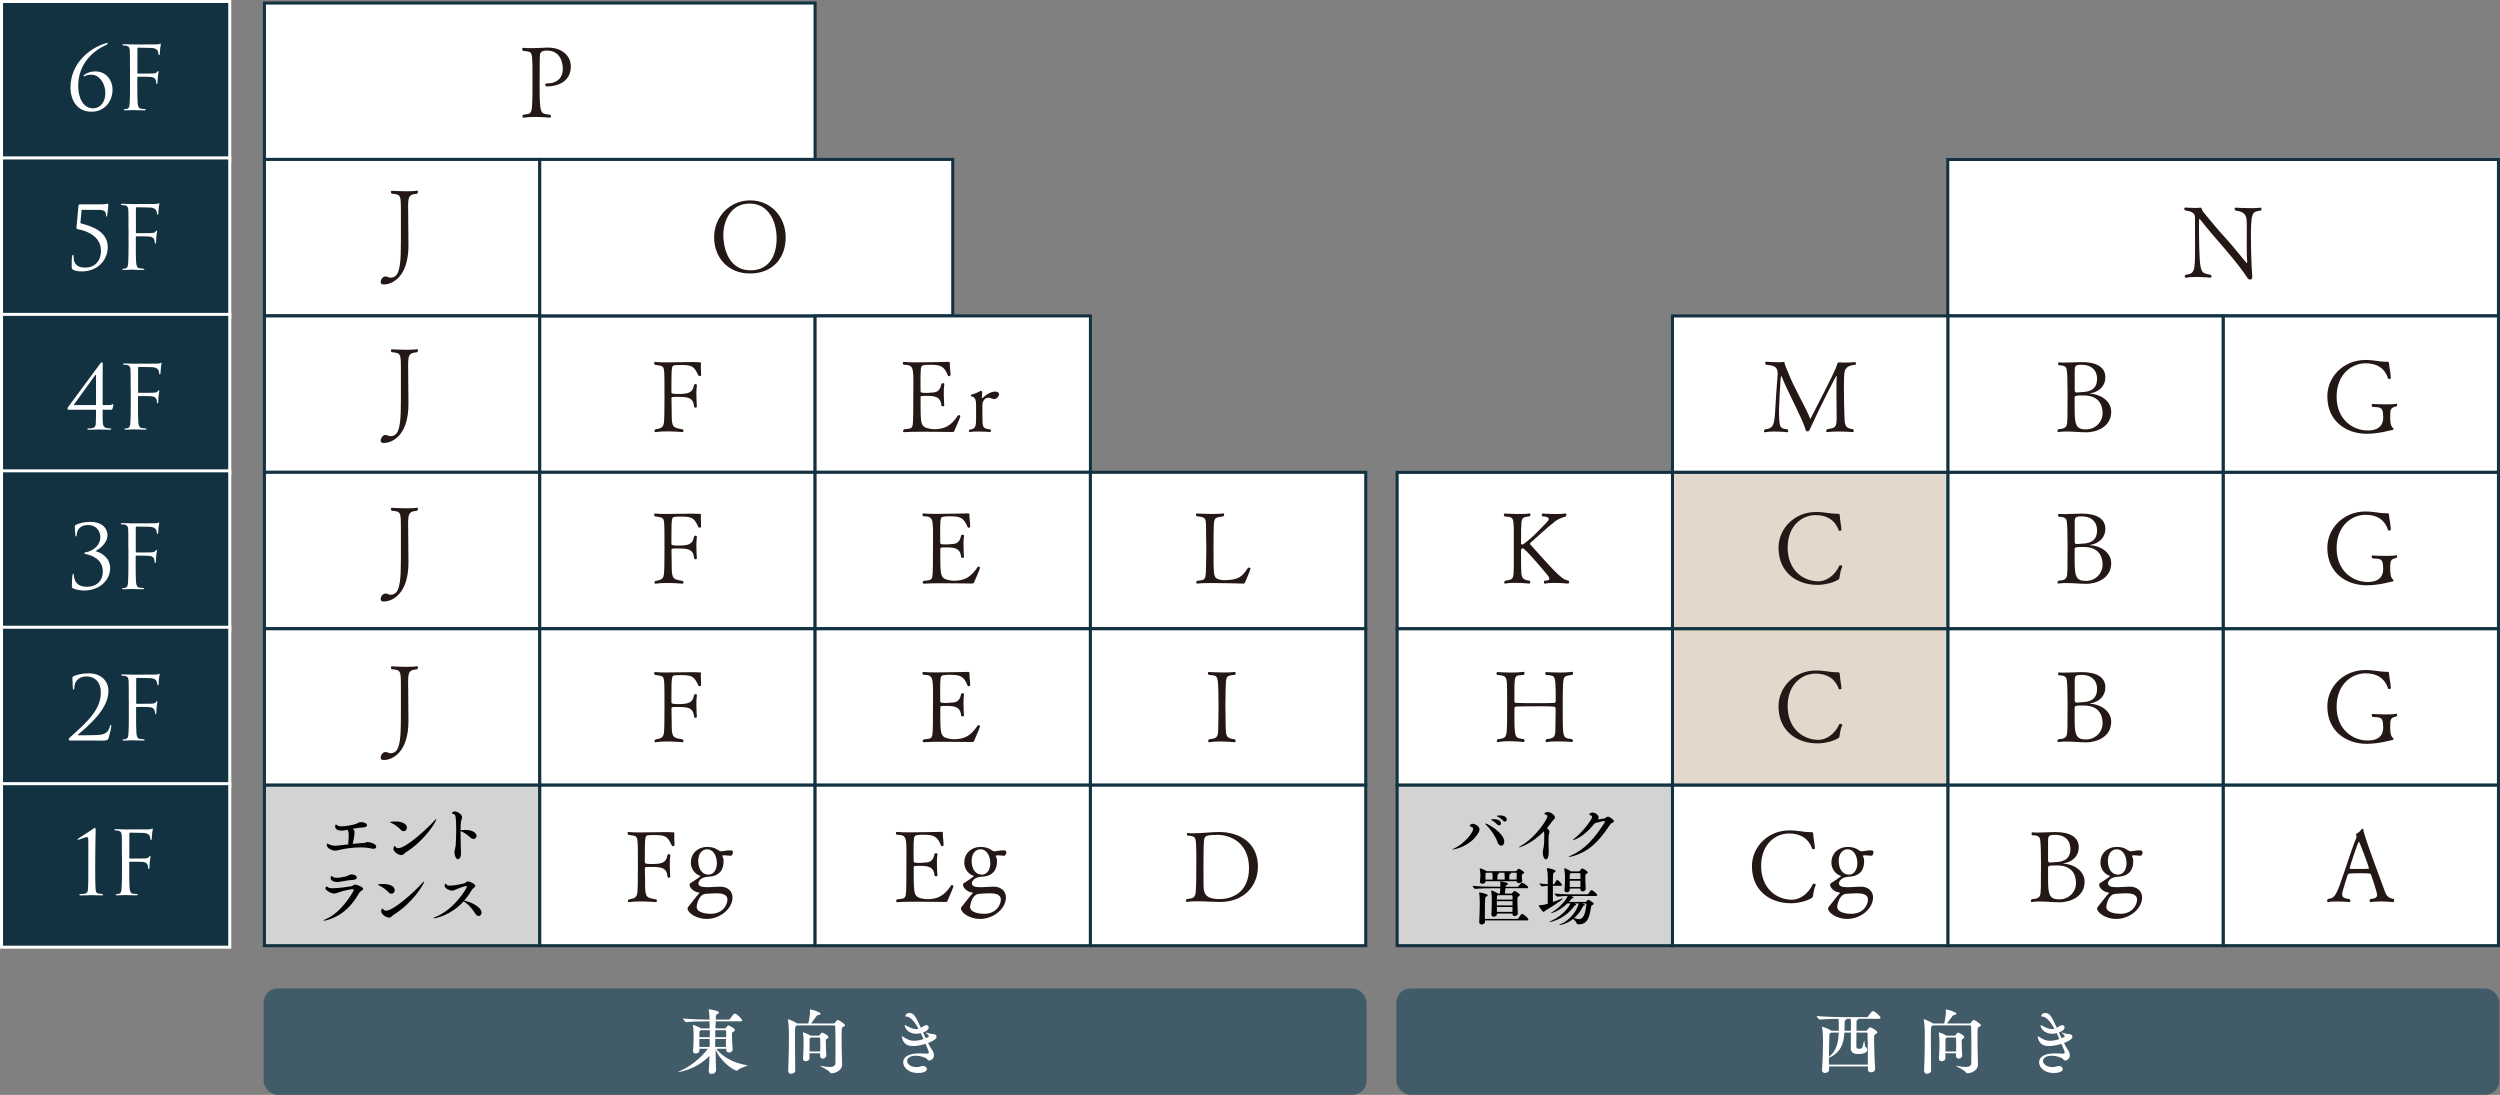 <?xml version="1.0" encoding="UTF-8"?>
<svg id="Layer_2" data-name="Layer 2" xmlns="http://www.w3.org/2000/svg" viewBox="0 0 353.58 154.85">
  <rect x="0" y="0" width="353.58" height="154.85" fill="#808080" stroke="none"/>
  <defs>
    <style>
      .cls-1 {
        fill: #123242;
      }

      .cls-2, .cls-3 {
        fill: #fff;
      }

      .cls-3, .cls-4, .cls-5 {
        stroke: #123242;
        stroke-miterlimit: 10;
        stroke-width: .43px;
      }

      .cls-6 {
        fill: #231815;
      }

      .cls-4 {
        fill: #d3d3d3;
      }

      .cls-5 {
        fill: #e3d8cc;
      }

      .cls-7 {
        fill: #415b68;
      }
    </style>
  </defs>
  <g id="_画像" data-name="画像">
    <g>
      <rect class="cls-7" x="37.28" y="139.8" width="156" height="15.04" rx="2" ry="2"/>
      <g>
        <path class="cls-2" d="M101.24,151.44c0,.24-.28.45-.58.45-.22,0-.42-.11-.42-.39v-.04c.05-.69.08-1.41.1-2.13-1.9,1.98-4.28,2.28-4.36,2.28-.04,0-.06,0-.06,0,0-.03.09-.08.26-.15,1.29-.51,2.9-1.76,3.94-3.13h-1.21c0,.09.01.17.01.24,0,.22-.2.43-.53.43-.2,0-.37-.1-.37-.34v-.04c.06-.72.08-1.46.08-1.99,0-.22,0-1.12-.11-1.6,0-.02,0-.04,0-.05,0-.02,0-.03.03-.03.12,0,.9.34,1.09.47l.03.03h1.23l-.02-.94v-.06h-.39c-.56,0-2,.02-2.89.11h0c-.18,0-.46-.39-.46-.52,1.03.12,2.82.16,3.4.16h.34c-.01-.44-.03-.96-.11-1.34,0-.03,0-.06,0-.07,0-.04,0-.04.04-.04.15,0,1.4.2,1.4.44,0,.08-.08.17-.24.25-.13.07-.18.06-.19.32l-.02.44h1.85c.07,0,.14-.04.17-.09.46-.73.63-.76.67-.76.02,0,.04,0,.06.01.36.13.99.79.99.96,0,.07-.05.13-.22.13h-3.53l-.03,1h1.33s.08-.01.12-.07c.27-.34.34-.35.37-.35.21,0,.94.48.94.64,0,.08-.07.15-.2.24-.21.14-.21.12-.22.33,0,.07,0,.17,0,.28,0,.51.04,1.36.09,1.92v.02c0,.16-.15.4-.51.4-.2,0-.39-.1-.39-.33v-.2h-1.4c.75,1.04,2.34,2.02,4.34,2.33.04.01.06.01.06.03,0,.08-1.02.32-1.35.65-.06.06-.11.08-.17.08-.38,0-2.28-1.22-2.99-2.98.01,1.03.03,2.07.07,3h0ZM99.1,145.7l-.08.06c-.11.07-.11.14-.11.93h1.48c0-.34,0-.68,0-.99h-1.28ZM98.91,146.95c0,.37,0,.78,0,1.12h1.46c0-.38,0-.76,0-1.12h-1.48ZM101.16,145.7c0,.32,0,.65,0,.99h1.54c0-.36,0-.67,0-.86,0-.09-.05-.13-.13-.13h-1.39ZM101.15,146.95c0,.37,0,.74,0,1.12h1.52c0-.33,0-.74,0-1.12h-1.54Z"/>
        <path class="cls-2" d="M119.5,145.01c0,.09-.11.18-.31.27-.14.06-.16.07-.16,1.79,0,.98.02,1.57.07,3.46v.03c0,.87-1.02,1.24-1.47,1.24-.12,0-.2-.04-.28-.17-.17-.28-1.35-.8-1.35-.88,0-.01.01-.01.03-.01s.04,0,.08.01c.52.1.92.15,1.22.15.61,0,.81-.2.82-.54,0-.61.02-1.34.02-2.08,0-1.14-.02-2.3-.04-3.08,0-.14-.06-.18-.16-.18h-5.24l-.15.1c-.14.08-.14.11-.14,2.1,0,1.27.02,2.87.03,4.18,0,.29-.3.47-.57.47-.22,0-.42-.12-.42-.42v-.03c.07-1.59.1-3.32.1-4.62,0-1.64-.05-2.09-.15-2.54,0-.03,0-.05,0-.07s0-.03.03-.03c.12,0,1.08.4,1.27.59h1.6c.05-.21.23-1.12.23-1.49,0-.16,0-.33-.02-.44v-.02s0-.04.03-.04c.24,0,1.49.39,1.49.61,0,.08-.11.16-.35.19-.12.02-.16.07-.22.14-.19.23-.54.76-.78,1.05h3.22c.08,0,.14-.07.17-.1.26-.37.36-.39.4-.39.17,0,1.01.55,1.01.75ZM117.18,146.66c0,.08-.07.16-.19.25-.2.14-.18.11-.19.32v.16c0,.5.03,1.28.07,1.89v.02c0,.21-.21.42-.51.42-.19,0-.37-.11-.37-.35h0c0-.14,0-.27,0-.4h-1.5c0,.24,0,.48,0,.71h0c0,.27-.31.41-.53.41-.2,0-.39-.11-.39-.35v-.04c.08-1,.08-1.86.08-2.44,0-.14-.01-.78-.09-1.14,0-.02-.01-.04-.01-.06,0-.03.01-.04.04-.04.12,0,.72.23,1.05.46h1.15s.08,0,.12-.07c.06-.09.27-.37.37-.37.15,0,.88.41.88.62ZM116.01,147.6c0-.25,0-.49-.01-.7,0-.12-.04-.16-.14-.16h-1.2l-.06.05c-.08.06-.1.12-.1.26,0,.33,0,.72,0,1.13v.53h1.51c.01-.39.01-.76.01-1.11Z"/>
        <path class="cls-2" d="M131.26,147.51c.2.39.38.73.56.98.19.27.27.52.27.74,0,.47-.37.76-.66.76-.15,0-.21-.1-.31-.21-.2-.23-.97-.47-1.63-.47-.77,0-1.2.37-1.2.75,0,.4.51.86,1.33.86.23,0,.48-.04.69-.12.08-.03.16-.04.24-.04.3,0,.54.21.54.44,0,.41-.72.56-1.28.56-1.33,0-2.07-.81-2.07-1.52,0-.47.34-1.26,2.28-1.26.42,0,.83.03,1.14.04h0c.14,0,.2-.09.2-.21,0-.08-.02-.16-.46-1.18-.4.13-1.14.32-1.77.32-.74,0-1.32-.26-1.55-1.14-.02-.08-.03-.14-.03-.18s0-.06.04-.06c.04,0,.11.03.22.11.58.38.96.52,1.44.52.44,0,.88-.09,1.37-.24-.12-.28-.25-.56-.38-.84-.19.05-.39.08-.63.08-1.32,0-1.66-.97-1.66-1.17,0-.03.02-.05.04-.05.05,0,.14.05.25.11.35.19.82.45,1.3.45.11,0,.21,0,.32-.04l.04-.02c-.66-1.18-1.24-1.69-1.61-1.69-.16,0-.24-.03-.24-.12,0-.08.12-.4.59-.4.59,0,.83.41,1.61,2.09.08-.03.14-.07.19-.11.18-.13.41-.26.58-.26.26,0,.33.21.33.34,0,.41-.75.68-.8.7.13.28.26.56.38.82.36-.16.43-.2.43-.31,0-.1-.09-.22-.27-.34-.11-.08-.16-.12-.16-.14,0-.01,0-.02.03-.02.05,0,.14.02.25.06.32.11.6.16.8.16.27,0,.45.16.45.36,0,.15-.1.47-1.21.89Z"/>
      </g>
      <rect class="cls-7" x="197.49" y="139.8" width="156" height="15.04" rx="2" ry="2"/>
      <g>
        <path class="cls-2" d="M265.95,143.96c0,.07-.05.13-.23.13h-2.93s.02.03.02.05c0,.04-.03.08-.1.11-.14.07-.13.13-.14.2,0,.04,0,.64,0,1.33h1.36c.08,0,.13-.07.16-.11.31-.39.39-.39.4-.39.08,0,1.03.46,1.03.73,0,.09-.11.18-.31.27-.13.05-.15.12-.15.89,0,1.11.07,2.97.14,4v.03c0,.32-.34.46-.58.46s-.44-.12-.44-.39h0c0-.14.01-.29.01-.44h-5.5c0,.17,0,.33,0,.47h0c0,.29-.3.45-.57.45-.23,0-.43-.12-.43-.39v-.04c.09-1.2.14-3.05.14-4.06,0-.24,0-1.36-.13-1.95,0-.03,0-.05,0-.07s0-.03.03-.03c.03,0,1,.31,1.26.57h1.07c0-.37,0-.72,0-1.03,0-.11-.01-.45-.03-.65-.75,0-1.94.03-2.63.1h0c-.18,0-.46-.38-.46-.51,1.02.12,3.09.16,3.66.16h3.43c.07,0,.14-.04.17-.09.03-.05.48-.76.69-.76.3,0,1.09.76,1.09.96ZM264.18,149.79c0-1.3-.02-2.83-.05-3.59,0-.15-.06-.16-.17-.16h-1.4c0,.89-.01,1.85-.01,1.94,0,.3.11.35.38.35.45,0,.49-.12.68-1.05.01-.07.03-.1.04-.1.06,0,.09.83.19.88.15.07.25.23.25.39,0,.57-.87.62-1.3.62-.56,0-1.03-.15-1.03-.86v-.03c0-.32.02-1.27.02-2.14h-.92c-.08,1.39-.43,2.73-2.07,3.52l-.12.05c0,.33,0,.66,0,.96h5.5v-.78ZM258.98,146.04l-.14.1c-.1.06-.1.08-.11.22-.03.51-.05,1.82-.05,3.07h.02c1.08-.78,1.32-2.16,1.35-3.39h-1.07ZM261.77,144.46c0-.1,0-.25-.02-.37h-.66s.06.05.06.08c0,.04-.04.08-.14.12-.12.04-.11.04-.12.43,0,.35-.01.71-.02,1.06h.91c0-.57,0-1.08,0-1.32Z"/>
        <path class="cls-2" d="M280.15,145.01c0,.09-.11.18-.31.27-.14.06-.16.07-.16,1.79,0,.98.02,1.57.07,3.46v.03c0,.87-1.02,1.24-1.47,1.24-.12,0-.2-.04-.28-.17-.17-.28-1.35-.8-1.35-.88,0-.01.01-.01.03-.01s.04,0,.08.01c.52.1.92.15,1.22.15.61,0,.81-.2.82-.54,0-.61.02-1.34.02-2.08,0-1.14-.02-2.3-.04-3.08,0-.14-.06-.18-.16-.18h-5.24l-.15.1c-.14.08-.14.11-.14,2.1,0,1.27.02,2.87.03,4.18,0,.29-.3.47-.57.47-.22,0-.42-.12-.42-.42v-.03c.07-1.59.1-3.32.1-4.62,0-1.64-.05-2.09-.15-2.54,0-.03,0-.05,0-.07s0-.03.03-.03c.12,0,1.08.4,1.27.59h1.6c.05-.21.23-1.12.23-1.49,0-.16,0-.33-.02-.44v-.02s0-.04.03-.04c.24,0,1.49.39,1.49.61,0,.08-.11.16-.35.19-.12.02-.16.07-.22.14-.19.23-.54.76-.78,1.05h3.22c.08,0,.14-.07.17-.1.26-.37.36-.39.4-.39.17,0,1.01.55,1.01.75ZM277.83,146.66c0,.08-.07.16-.19.25-.2.14-.18.11-.19.32v.16c0,.5.03,1.28.07,1.89v.02c0,.21-.21.42-.51.42-.19,0-.37-.11-.37-.35h0c0-.14,0-.27,0-.4h-1.5c0,.24,0,.48,0,.71h0c0,.27-.31.41-.53.41-.2,0-.39-.11-.39-.35v-.04c.08-1,.08-1.86.08-2.44,0-.14-.01-.78-.09-1.14,0-.02-.01-.04-.01-.06,0-.03.01-.04.04-.04.12,0,.72.23,1.05.46h1.15s.08,0,.12-.07c.06-.09.27-.37.37-.37.15,0,.88.41.88.62ZM276.66,147.6c0-.25,0-.49-.01-.7,0-.12-.04-.16-.14-.16h-1.2l-.06.05c-.08.06-.1.12-.1.26,0,.33,0,.72,0,1.13v.53h1.51c.01-.39.01-.76.01-1.11Z"/>
        <path class="cls-2" d="M291.91,147.51c.2.39.38.73.56.98.19.27.27.52.27.74,0,.47-.37.76-.66.76-.15,0-.21-.1-.31-.21-.2-.23-.97-.47-1.63-.47-.77,0-1.2.37-1.2.75,0,.4.51.86,1.33.86.23,0,.48-.04.69-.12.08-.03.16-.04.24-.04.3,0,.54.21.54.44,0,.41-.72.56-1.28.56-1.33,0-2.07-.81-2.07-1.52,0-.47.34-1.26,2.28-1.26.42,0,.83.03,1.14.04h0c.14,0,.2-.09.2-.21,0-.08-.02-.16-.46-1.18-.4.13-1.14.32-1.77.32-.74,0-1.32-.26-1.55-1.14-.02-.08-.03-.14-.03-.18s0-.06.04-.06c.04,0,.11.03.22.11.58.38.96.52,1.44.52.44,0,.88-.09,1.37-.24-.12-.28-.25-.56-.38-.84-.19.05-.39.08-.63.08-1.32,0-1.66-.97-1.66-1.17,0-.03.02-.05.04-.05.05,0,.14.05.25.11.35.19.82.45,1.3.45.11,0,.21,0,.32-.04l.04-.02c-.66-1.18-1.24-1.69-1.61-1.69-.16,0-.24-.03-.24-.12,0-.08.12-.4.59-.4.59,0,.83.41,1.61,2.09.08-.03.14-.07.19-.11.18-.13.41-.26.58-.26.26,0,.33.21.33.34,0,.41-.75.68-.8.7.13.28.26.56.38.82.36-.16.43-.2.43-.31,0-.1-.09-.22-.27-.34-.11-.08-.16-.12-.16-.14,0-.01,0-.02.03-.02.05,0,.14.02.25.06.32.11.6.16.8.16.27,0,.45.16.45.36,0,.15-.1.47-1.21.89Z"/>
      </g>
      <g>
        <g>
          <rect class="cls-1" x=".21" y=".21" width="32.28" height="22.55"/>
          <path class="cls-2" d="M32.28.42v22.12H.43V.42h31.86M32.71,0H0v22.97h32.71V0h0Z"/>
        </g>
        <g>
          <rect class="cls-1" x=".21" y="22.34" width="32.28" height="22.55"/>
          <path class="cls-2" d="M32.28,22.55v22.12H.43v-22.12h31.86M32.71,22.12H0v22.97h32.71v-22.97h0Z"/>
        </g>
        <g>
          <rect class="cls-1" x=".21" y="44.46" width="32.28" height="22.55"/>
          <path class="cls-2" d="M32.28,44.67v22.12H.43v-22.12h31.86M32.71,44.25H0v22.97h32.71v-22.97h0Z"/>
        </g>
        <g>
          <rect class="cls-1" x=".21" y="66.59" width="32.28" height="22.55"/>
          <path class="cls-2" d="M32.28,66.8v22.12H.43v-22.12h31.86M32.71,66.38H0v22.97h32.71v-22.97h0Z"/>
        </g>
        <g>
          <rect class="cls-1" x=".21" y="88.71" width="32.28" height="22.55"/>
          <path class="cls-2" d="M32.28,88.92v22.12H.43v-22.12h31.86M32.71,88.5H0v22.97h32.71v-22.97h0Z"/>
        </g>
        <g>
          <rect class="cls-1" x=".21" y="110.84" width="32.28" height="23.13"/>
          <path class="cls-2" d="M32.28,111.05v22.7H.43v-22.7h31.86M32.71,110.62H0v23.55h32.71v-23.55h0Z"/>
        </g>
      </g>
      <g>
        <rect class="cls-3" x="37.4" y=".43" width="77.88" height="22.12"/>
        <rect class="cls-3" x="37.4" y="22.55" width="38.94" height="22.12"/>
        <rect class="cls-3" x="37.4" y="44.68" width="38.94" height="22.12"/>
        <rect class="cls-3" x="37.4" y="66.8" width="38.94" height="22.12"/>
        <rect class="cls-3" x="37.4" y="88.93" width="38.94" height="22.12"/>
        <rect class="cls-4" x="37.4" y="111.05" width="38.94" height="22.7"/>
        <rect class="cls-3" x="76.34" y="44.68" width="38.94" height="22.12"/>
        <rect class="cls-3" x="76.34" y="22.55" width="58.41" height="22.12"/>
        <rect class="cls-3" x="76.34" y="66.8" width="38.94" height="22.12"/>
        <rect class="cls-3" x="76.34" y="88.93" width="38.94" height="22.12"/>
        <rect class="cls-3" x="76.34" y="111.05" width="38.94" height="22.7"/>
        <rect class="cls-3" x="115.28" y="44.68" width="38.94" height="22.12"/>
        <rect class="cls-3" x="115.28" y="66.8" width="38.94" height="22.12"/>
        <rect class="cls-3" x="115.28" y="88.93" width="38.94" height="22.12"/>
        <rect class="cls-3" x="115.28" y="111.05" width="38.94" height="22.7"/>
        <rect class="cls-3" x="154.22" y="66.8" width="38.94" height="22.12"/>
        <rect class="cls-3" x="154.22" y="88.93" width="38.94" height="22.12"/>
        <rect class="cls-3" x="154.22" y="111.05" width="38.94" height="22.7"/>
      </g>
      <rect class="cls-3" x="275.49" y="22.55" width="77.88" height="22.12" transform="translate(628.85 67.23) rotate(-180)"/>
      <rect class="cls-3" x="314.43" y="44.68" width="38.94" height="22.12" transform="translate(667.79 111.48) rotate(-180)"/>
      <rect class="cls-3" x="314.43" y="66.8" width="38.94" height="22.12" transform="translate(667.79 155.73) rotate(-180)"/>
      <rect class="cls-3" x="314.43" y="88.93" width="38.94" height="22.12" transform="translate(667.79 199.98) rotate(-180)"/>
      <rect class="cls-3" x="314.43" y="111.05" width="38.94" height="22.7" transform="translate(667.79 244.8) rotate(-180)"/>
      <rect class="cls-3" x="275.49" y="44.68" width="38.94" height="22.12" transform="translate(589.91 111.48) rotate(-180)"/>
      <rect class="cls-3" x="275.49" y="66.8" width="38.94" height="22.12" transform="translate(589.91 155.73) rotate(-180)"/>
      <rect class="cls-3" x="275.49" y="88.93" width="38.94" height="22.12" transform="translate(589.91 199.98) rotate(-180)"/>
      <rect class="cls-3" x="275.49" y="111.05" width="38.94" height="22.7" transform="translate(589.91 244.8) rotate(-180)"/>
      <rect class="cls-3" x="236.55" y="44.68" width="38.94" height="22.12" transform="translate(512.03 111.48) rotate(-180)"/>
      <rect class="cls-5" x="236.55" y="66.8" width="38.94" height="22.12" transform="translate(512.03 155.73) rotate(-180)"/>
      <rect class="cls-5" x="236.55" y="88.93" width="38.94" height="22.12" transform="translate(512.03 199.98) rotate(-180)"/>
      <rect class="cls-3" x="236.55" y="111.05" width="38.94" height="22.7" transform="translate(512.03 244.8) rotate(-180)"/>
      <rect class="cls-3" x="197.61" y="66.8" width="38.94" height="22.12" transform="translate(434.15 155.73) rotate(-180)"/>
      <rect class="cls-3" x="197.61" y="88.93" width="38.94" height="22.12" transform="translate(434.15 199.98) rotate(-180)"/>
      <rect class="cls-4" x="197.61" y="111.05" width="38.94" height="22.7" transform="translate(434.15 244.8) rotate(-180)"/>
      <g>
        <path class="cls-2" d="M9.98,12.29c0-2.99,2.28-5.3,4.82-6.12.15-.05.29-.09.35-.09s.11.04.11.07c0,.07-.16.16-.32.24-1.8.82-3.88,2.65-3.88,5.76,0,1.71.72,3.17,2.11,3.17.97,0,1.73-.81,1.73-2.19s-.9-2.56-1.93-2.56c-.43,0-.71.06-1.02.21-.09.04-.14,0-.14-.04s.04-.1.12-.16c.25-.17.74-.48,1.56-.48,1.6,0,2.43,1.34,2.43,2.55,0,1.77-1.2,3.15-2.96,3.15-1.96,0-2.99-1.46-2.99-3.51Z"/>
        <path class="cls-2" d="M18.38,9.85c0-1.93,0-2.28-.02-2.68-.02-.42-.12-.62-.53-.71-.07-.01-.2-.01-.31-.02s-.21-.02-.21-.09c0-.07.06-.1.2-.1.48,0,.95.04,1.4.04.25,0,2.76,0,3.05-.01.29-.01.51-.01.61-.07.04-.02.09-.05.11-.05.05,0,.07.05.07.11s-.05.24-.07.38c-.05.36-.05.56-.07.9,0,.15-.06.25-.11.25-.06,0-.07-.05-.09-.16-.01-.17-.06-.47-.24-.62-.15-.12-.37-.22-.73-.24-.63-.01-1.26-.02-1.9-.04-.07,0-.11.04-.11.14v3.42c0,.07.01.11.09.11.51,0,1.21,0,1.72-.01.66-.01.82-.02.99-.24.06-.07.09-.12.14-.12s.06.04.06.1c0,.07-.06.29-.1.69-.04.37-.04.67-.05.85-.01.14-.02.21-.09.21-.07,0-.09-.09-.1-.21-.02-.27-.06-.71-.71-.79-.31-.04-1.66-.04-1.87-.04-.06,0-.09.02-.09.11v1.05c0,1.05,0,1.93.04,2.5.04.56.17.83.51.87.16.02.37.04.51.05.11.01.15.04.15.09,0,.06-.06.09-.2.09-.69,0-1.46-.04-1.52-.04h-.11c-.25.01-.81.04-1.1.04-.14,0-.2-.02-.2-.1,0-.04.02-.06.14-.07.12-.01.24-.02.32-.05.26-.07.35-.26.38-.81.04-.53.05-1.4.05-2.56v-2.18Z"/>
      </g>
      <g>
        <path class="cls-2" d="M11.54,29.66l-.17,1.91c1.72.45,3.87,1.19,3.87,3.4,0,1.6-1.21,3.42-3.72,3.42-.37,0-.83-.05-1.14-.22-.21-.11-.24-.22-.24-.35,0-.42-.01-1.16.05-1.56.03-.12.06-.22.11-.22.07,0,.1.06.1.21,0,1.33.79,1.6,1.7,1.6,1.04,0,2.18-.69,2.18-2.4,0-1.99-1.95-2.78-3.15-3.01-.25-.05-.33-.09-.32-.22l.29-3.16c.01-.12.1-.16.24-.16h2.91c.35,0,.57-.02.72-.05.15-.01.22-.04.26-.04.05,0,.09.02.09.12,0,.11-.04.66-.16,1.56-.01.06-.05.14-.1.14s-.07-.07-.07-.16c0-.47-.11-.79-1.09-.79h-2.34Z"/>
        <path class="cls-2" d="M18.17,32.42c0-1.93,0-2.28-.02-2.68-.02-.42-.12-.62-.53-.71-.07-.01-.2-.01-.31-.02s-.21-.02-.21-.09c0-.07.06-.1.2-.1.48,0,.95.04,1.4.04.25,0,2.76,0,3.05-.01.29-.01.51-.01.61-.07.04-.02.09-.05.11-.05.05,0,.07.05.07.11s-.05.24-.07.38c-.05.36-.05.56-.07.9,0,.15-.06.25-.11.25-.06,0-.07-.05-.09-.16-.01-.17-.06-.47-.24-.62-.15-.12-.37-.22-.73-.24-.63-.01-1.26-.02-1.9-.04-.07,0-.11.04-.11.14v3.42c0,.07.01.11.09.11.51,0,1.21,0,1.72-.01.66-.01.82-.02.99-.24.06-.07.09-.12.14-.12s.06.04.06.1c0,.07-.06.29-.1.69-.04.37-.04.67-.05.85-.01.14-.02.21-.09.21-.07,0-.09-.09-.1-.21-.02-.27-.06-.71-.71-.79-.31-.04-1.66-.04-1.87-.04-.06,0-.09.02-.09.11v1.05c0,1.05,0,1.93.04,2.5.04.56.17.83.51.87.16.02.37.04.51.05.11.01.15.04.15.09,0,.06-.06.09-.2.09-.69,0-1.46-.04-1.52-.04h-.11c-.25.01-.81.04-1.1.04-.14,0-.2-.02-.2-.1,0-.04.02-.06.14-.07.12-.01.24-.02.32-.05.26-.07.35-.26.38-.81.04-.53.05-1.4.05-2.56v-2.18Z"/>
      </g>
      <g>
        <path class="cls-2" d="M9.8,57.95c-.15,0-.26-.04-.26-.15,0-.1.06-.2.11-.26.07-.09,4.1-5.54,4.5-6.08.1-.14.17-.22.26-.22s.12.09.12.21c0,.19-.01,1.18-.01,1.86v3.98h.94c.33,0,.46-.14.51-.14.06,0,.06.09.06.15,0,.1-.09.4-.11.48-.05.14-.1.17-.22.17h-1.18c0,.41-.02,1.36.03,1.91.05.5.24.69.89.72.16,0,.3.02.3.11,0,.06-.06.09-.2.09-.69,0-1.49-.04-1.56-.04-.09,0-.76.04-1.44.04-.14,0-.2-.03-.2-.09,0-.05.04-.1.21-.1.74,0,.98-.16,1-.73.03-.55.03-1.5.03-1.91h-3.78ZM13.58,52.9s-2.96,4.11-3.17,4.39h3.17v-4.39Z"/>
        <path class="cls-2" d="M18.48,55c0-1.93,0-2.28-.02-2.68-.02-.42-.12-.62-.53-.71-.07-.01-.2-.01-.31-.02-.11-.01-.21-.02-.21-.09,0-.07.06-.1.2-.1.48,0,.95.04,1.4.04.25,0,2.76,0,3.05-.01.29-.01.51-.01.61-.07.04-.02.09-.05.11-.05.05,0,.07.05.07.11s-.05.24-.07.38c-.05.36-.05.56-.07.9,0,.15-.06.25-.11.25-.06,0-.07-.05-.09-.16-.01-.17-.06-.47-.24-.62-.15-.12-.37-.22-.73-.24-.63-.01-1.26-.02-1.9-.04-.07,0-.11.04-.11.14v3.42c0,.07.01.11.09.11.51,0,1.21,0,1.72-.01.66-.01.82-.02.99-.24.06-.07.09-.12.14-.12s.06.04.06.1c0,.07-.06.28-.1.69-.04.37-.04.67-.05.86-.01.14-.02.21-.09.21-.07,0-.09-.09-.1-.21-.02-.27-.06-.71-.71-.79-.31-.04-1.66-.04-1.87-.04-.06,0-.09.02-.09.11v1.05c0,1.05,0,1.93.04,2.5.04.56.17.83.51.87.16.03.37.04.51.05.11.01.15.04.15.09,0,.06-.06.09-.2.09-.69,0-1.46-.04-1.52-.04h-.11c-.25.01-.81.04-1.1.04-.14,0-.2-.03-.2-.1,0-.04.02-.06.14-.07.12-.01.24-.02.32-.05.26-.07.35-.26.38-.81.04-.53.05-1.4.05-2.56v-2.18Z"/>
      </g>
      <g>
        <path class="cls-2" d="M10.36,83.24c-.17-.11-.2-.2-.2-.35,0-.58.05-1.28.09-1.55.01-.12.04-.19.1-.19s.07.04.09.17c.01.07.01.21.03.28.14.83.64,1.39,1.83,1.39,1.25,0,2.24-.72,2.24-2.19,0-1.66-1.49-2.24-2.29-2.4-.24-.05-.32-.07-.32-.16s.12-.12.29-.15c.61-.11,1.97-.71,1.97-2.16,0-.52-.32-1.67-1.78-1.67-.9,0-1.56.51-1.56,1.46,0,.12-.05.15-.09.15s-.08-.02-.09-.14c-.05-.4-.09-.95-.09-1.24,0-.11.01-.16.16-.26.38-.19,1.08-.42,2.01-.42,2.02,0,2.45,1.24,2.45,1.86,0,1.24-1.28,2.06-1.66,2.23v.06c.78.19,2.04.94,2.04,2.38,0,1.73-1.5,3.18-3.71,3.18-.51,0-1.25-.15-1.51-.3Z"/>
        <path class="cls-2" d="M18.15,77.58c0-1.93,0-2.28-.02-2.68-.02-.42-.12-.62-.53-.71-.07-.01-.2-.01-.31-.02s-.21-.02-.21-.09c0-.07.06-.1.2-.1.48,0,.95.04,1.4.04.25,0,2.76,0,3.05-.01.29-.01.51-.01.61-.07.04-.02.09-.05.11-.05.05,0,.07.05.07.11s-.05.24-.07.38c-.05.36-.05.56-.07.9,0,.15-.06.25-.11.25-.06,0-.07-.05-.09-.16-.01-.17-.06-.47-.24-.62-.15-.12-.37-.22-.73-.24-.63-.01-1.26-.02-1.9-.04-.07,0-.11.04-.11.14v3.42c0,.07.01.11.09.11.51,0,1.21,0,1.72-.01.66-.01.82-.02.99-.24.06-.07.09-.12.14-.12s.06.04.06.1c0,.07-.06.29-.1.69-.04.37-.04.67-.05.85-.01.14-.02.21-.09.21-.07,0-.09-.09-.1-.21-.02-.27-.06-.71-.71-.79-.31-.04-1.66-.04-1.87-.04-.06,0-.09.02-.09.11v1.05c0,1.05,0,1.93.04,2.5.04.56.17.83.51.87.16.02.37.04.51.05.11.01.15.04.15.09,0,.06-.06.09-.2.09-.69,0-1.46-.04-1.52-.04h-.11c-.25.01-.81.04-1.1.04-.14,0-.2-.02-.2-.1,0-.04.02-.06.14-.07.12-.01.24-.02.32-.05.26-.07.35-.26.38-.81.04-.53.05-1.4.05-2.56v-2.18Z"/>
      </g>
      <g>
        <path class="cls-2" d="M9.89,104.72c-.09,0-.17-.07-.17-.17s.12-.21.22-.3c2.48-2.21,4.32-3.92,4.32-6.29,0-1.77-1.14-2.29-1.97-2.29-.59,0-.97.14-1.33.47-.3.28-.45.72-.45,1.2,0,.11-.04.19-.1.19-.05,0-.09-.05-.1-.16s-.07-1.14-.07-1.52c0-.07.01-.11.12-.19.46-.21,1.18-.43,2.18-.43,1.87,0,2.8,1.19,2.8,2.5,0,2.56-2.78,4.86-4.31,6.17-.06.05-.04.09.02.09h.9c.21,0,1.67-.01,2.12-.06.9-.09,1.3-.46,1.46-1.19.02-.14.06-.19.14-.19.06,0,.07.07.07.15,0,.24-.25,1.24-.37,1.66-.1.33-.29.38-.81.38-2.56.01-4.2-.01-4.7-.01Z"/>
        <path class="cls-2" d="M18.21,98.98c0-1.93,0-2.28-.02-2.68-.02-.42-.12-.62-.53-.71-.07-.01-.2-.01-.31-.02s-.21-.02-.21-.09c0-.07.06-.1.2-.1.48,0,.95.04,1.4.04.25,0,2.76,0,3.05-.01.29-.01.51-.01.61-.07.04-.02.09-.05.11-.05.05,0,.07.05.07.11s-.05.24-.07.38c-.05.36-.05.56-.07.9,0,.15-.06.25-.11.25-.06,0-.07-.05-.09-.16-.01-.17-.06-.47-.24-.62-.15-.12-.37-.22-.73-.24-.63-.01-1.26-.02-1.9-.04-.07,0-.11.04-.11.14v3.42c0,.07.01.11.09.11.51,0,1.21,0,1.72-.01.66-.01.82-.02.99-.24.06-.07.09-.12.14-.12s.06.04.06.1c0,.07-.06.29-.1.69-.04.37-.04.67-.05.85-.01.14-.02.21-.09.21-.07,0-.09-.09-.1-.21-.02-.27-.06-.71-.71-.79-.31-.04-1.66-.04-1.87-.04-.06,0-.09.02-.09.11v1.05c0,1.05,0,1.93.04,2.5.04.56.17.83.51.87.16.02.37.04.51.05.11.01.15.04.15.09,0,.06-.06.09-.2.09-.69,0-1.46-.04-1.52-.04h-.11c-.25.01-.81.04-1.1.04-.14,0-.2-.02-.2-.1,0-.04.02-.06.14-.07.12-.01.24-.02.32-.05.26-.07.35-.26.38-.81.04-.53.05-1.4.05-2.56v-2.18Z"/>
      </g>
      <g>
        <path class="cls-2" d="M12.48,118.8c0-.25-.02-.4-.19-.4-.31,0-1.14.38-1.2.38-.04,0-.11-.01-.11-.06,0-.04.04-.09.09-.12.79-.53,1.26-.82,2.06-1.35.11-.07.21-.15.3-.15.1,0,.1.14.1.26,0,.04-.07,2.69-.07,5.51,0,1.24.02,2.34.06,2.89.02.38.11.59.52.63.15.01.25.03.33.04.12.01.2.05.2.12,0,.06-.06.09-.21.09-.93,0-1.35-.04-1.41-.04s-.73.04-1.52.04c-.14,0-.21-.02-.21-.09,0-.05.05-.1.17-.1.2,0,.33-.02.47-.04.46-.04.56-.25.59-.73.04-.54.04-1.57.04-2.81v-4.08Z"/>
        <path class="cls-2" d="M17.24,120.87c0-1.93,0-2.28-.02-2.68-.02-.42-.12-.62-.53-.71-.07-.01-.2-.01-.31-.02s-.21-.02-.21-.09c0-.07.06-.1.2-.1.48,0,.95.04,1.4.04.25,0,2.76,0,3.05-.01.29-.01.51-.01.61-.07.04-.02.09-.05.11-.05.05,0,.07.05.07.11s-.05.24-.07.38c-.05.36-.05.56-.07.9,0,.15-.06.25-.11.25-.06,0-.07-.05-.09-.16-.01-.17-.06-.47-.24-.62-.15-.12-.37-.22-.73-.24-.63-.01-1.26-.02-1.9-.04-.07,0-.11.04-.11.14v3.42c0,.07.01.11.09.11.51,0,1.21,0,1.72-.01.66-.01.82-.02.99-.24.06-.07.09-.12.14-.12s.06.04.06.1c0,.07-.06.29-.1.69-.04.37-.04.67-.05.85-.01.14-.02.21-.09.21-.07,0-.09-.09-.1-.21-.02-.27-.06-.71-.71-.79-.31-.04-1.66-.04-1.87-.04-.06,0-.09.02-.09.11v1.05c0,1.05,0,1.93.04,2.5.04.56.17.83.51.87.16.02.37.04.51.05.11.01.15.04.15.09,0,.06-.06.09-.2.09-.69,0-1.46-.04-1.52-.04h-.11c-.25.01-.81.04-1.1.04-.14,0-.2-.02-.2-.1,0-.04.02-.06.14-.07.12-.01.24-.02.32-.05.26-.07.35-.26.38-.81.04-.53.05-1.4.05-2.56v-2.18Z"/>
      </g>
      <g>
        <path d="M48.66,117.45c-.12.02-.24.03-.35.03-.5,0-.91-.19-.91-.56,0-.29.1-.3.12-.3.06,0,.13.06.22.13.12.09.34.12.6.12.57,0,1.67-.21,2.04-.35.27-.12.42-.25.68-.25.14,0,.85.11.85.42,0,.17-.19.33-.53.34-.43,0-.98.11-1.52.2.23.13.28.27.28.53,0,.35-.12.99-.25,1.6.52-.06,1.04-.11,1.47-.13.34-.02.43-.13.68-.13s1.17.22,1.17.65c0,.17-.16.3-.42.3-.06,0-.13,0-.2-.03-.5-.12-1.06-.17-1.63-.17-1.09,0-2.2.18-2.95.35-.28.06-.41.11-.58.11-.46,0-1.22-.34-1.22-.81,0-.13.03-.18.08-.18.04,0,.12.04.22.09.27.12.66.21.95.21.2,0,1.53-.17,1.78-.19.04-.4.08-.88.08-1.24,0-.32-.04-.71-.19-.83l-.46.09Z"/>
        <path d="M56.68,117.35c-.37-.39-.88-.76-1.35-.97-.12-.05-.18-.09-.18-.11,0-.04.35-.09.73-.09.99,0,1.67.34,1.67.88,0,.27-.2.5-.46.5-.13,0-.27-.05-.42-.2ZM57.05,120.82c-.09.08-.18.12-.29.12-.36,0-1.12-.43-1.12-.91,0-.09.08-.39.14-.39.04,0,.1.06.2.18.07.08.18.14.34.14,1.15,0,4.28-2.94,5.12-3.9.13-.15.21-.22.25-.22,0,0,.02,0,.02.03,0,.32-1.65,3.04-4.35,4.7-.11.07-.2.18-.29.27Z"/>
        <path d="M65.14,117.54v.51c0,1.07.04,2.2.06,2.49,0,.05,0,.11,0,.16,0,.34-.12.82-.42.82s-.5-.52-.5-.96c0-.1,0-.2.03-.29.05-.31.11-.41.14-.73.05-.54.07-1.5.07-2.28,0-1.77-.11-2.09-.34-2.12-.19-.03-.26-.06-.26-.12,0-.07.13-.26.39-.26.31,0,1.04.35,1.04.83,0,.19-.12.38-.16.7-.04.29-.05.68-.06,1.12.03,0,.05,0,.08,0,.13-.02.32-.03.54-.03,1.52,0,1.65.71,1.65.84,0,.25-.19.44-.43.44-.13,0-.28-.06-.44-.2-.32-.29-.84-.7-1.33-.9l-.06-.02Z"/>
      </g>
      <g>
        <path d="M46.22,130.14c-.18.05-.3.07-.38.07-.04,0-.07,0-.07-.03,0-.04.11-.11.34-.2,2.29-.98,3.93-3.99,3.93-4.11,0-.07-.06-.11-.15-.11-.15,0-1.18.14-2.09.48-.22.09-.38.13-.54.13-.49,0-1.24-.48-1.24-.74,0-.02.03-.25.19-.25.05,0,.12.04.17.1.11.11.37.15.67.15.77,0,2.48-.25,2.66-.29.19-.05.29-.23.49-.23.23,0,1.15.3,1.15.61,0,.11-.13.2-.29.3-.12.07-.22.19-.31.35-1.29,2.25-2.81,3.28-4.51,3.77ZM49.98,124.44c-.66.03-1.35.18-2.04.29-.09.02-.17.02-.26.02-.5,0-.92-.24-.92-.57,0-.06.03-.29.12-.29.05,0,.12.06.19.12.13.11.35.14.58.14.41,0,.9-.12,1.26-.19.42-.1.47-.29.8-.29.35,0,.75.17.75.43,0,.17-.17.33-.48.34Z"/>
        <path d="M54.96,126.2c-.37-.39-.88-.76-1.35-.97-.12-.05-.18-.09-.18-.12,0-.04.35-.09.73-.09.99,0,1.67.34,1.67.88,0,.27-.2.5-.46.5-.13,0-.27-.05-.42-.2ZM55.32,129.67c-.09.08-.18.11-.29.11-.36,0-1.12-.43-1.12-.91,0-.09.08-.39.14-.39.04,0,.1.06.2.18.07.08.18.14.34.14,1.15,0,4.28-2.94,5.12-3.9.13-.15.21-.22.25-.22,0,0,.02,0,.02.03,0,.32-1.65,3.04-4.35,4.7-.11.07-.2.18-.29.27Z"/>
        <path d="M65.57,127.48c-1.8,1.97-3.89,2.39-4.2,2.39-.04,0-.07,0-.07-.03,0-.03.08-.08.29-.16,2.56-.96,4.45-4.04,4.45-4.29,0-.05-.03-.08-.1-.08-.26,0-1.2.38-1.37.45-.26.11-.42.2-.64.2-.33,0-1.04-.3-1.04-.67,0-.21.06-.31.13-.31.04,0,.11.05.15.15.04.1.21.13.45.13.7,0,1.98-.3,2.05-.33.19-.08.3-.27.51-.27.26,0,1.04.35,1.04.64,0,.09-.07.18-.21.27-.12.09-.23.21-.33.37-.3.52-.65,1-1.04,1.43l.12.03c.92.21,2.34.88,2.34,1.68,0,.27-.18.47-.4.47-.17,0-.35-.11-.5-.37-.35-.58-.93-1.26-1.53-1.64l-.12-.07Z"/>
      </g>
      <g>
        <path d="M205.41,120.15s-.04,0-.04-.02c0-.02.07-.05.24-.12,1.48-.63,2.74-2.29,2.74-2.76,0-.11-.04-.19-.11-.25-.04-.04-.11-.06-.19-.07-.12-.02-.18-.06-.18-.12,0-.12.17-.3.44-.3s.94.34.94.81c0,.22-.13.43-.28.66-1.05,1.62-3.04,2.16-3.56,2.16ZM211.79,119.09c-.25-.74-.92-1.75-1.54-2.35-.14-.13-.2-.2-.2-.24,0-.02.02-.03.04-.03.33,0,2.66,1.35,2.66,2.56,0,.35-.2.58-.43.58-.19,0-.41-.16-.53-.52ZM211.76,116.62c-.23-.26-.5-.46-.73-.58-.09-.04-.14-.08-.14-.11,0-.04.17-.08.37-.08.75,0,1.03.33,1.03.58,0,.18-.12.31-.27.31-.08,0-.17-.04-.25-.12ZM212.6,116.08c-.23-.25-.52-.44-.75-.56-.09-.04-.15-.08-.15-.11,0-.04.19-.09.42-.09.69,0,.99.31.99.58,0,.17-.12.3-.27.3-.08,0-.17-.04-.25-.12Z"/>
        <path d="M214.84,119.86s-.03,0-.03-.02c0-.04.12-.12.33-.24,1.88-1.02,3.71-3.66,3.71-4.14,0-.1-.05-.18-.2-.22s-.21-.11-.21-.16c0-.07.14-.24.42-.24.47,0,1.06.44,1.06.77,0,.22-.27.35-.47.64-.19.29-.42.59-.67.89.21.11.37.31.37.53,0,.06-.02.13-.05.19-.07.14-.09.53-.09.98,0,.56.03,1.21.03,1.63,0,.68-.14,1.07-.4,1.07-.23,0-.44-.41-.44-.95,0-.19,0-.22.12-.78.08-.4.09-1.1.09-1.58,0-.28,0-.44-.04-.66-1.67,1.71-3.34,2.27-3.52,2.27Z"/>
        <path d="M222.77,118.72c-.16.07-.27.11-.32.11t-.02,0s.07-.11.23-.23c1.21-.94,2.51-2.73,2.51-3.04,0-.11-.06-.2-.2-.24s-.19-.08-.19-.12c0-.06.12-.28.45-.28.42,0,.87.37.87.68,0,.11-.04.19-.1.29.36-.04.86-.12.97-.15.11-.04.17-.12.25-.17.06-.04.12-.07.2-.07.19,0,.84.41.84.66,0,.11-.11.17-.26.23-.21.09-.24.18-.4.41-1.53,2.27-2.88,3.65-5.25,4.32-.2.05-.34.08-.41.08-.04,0-.06,0-.06-.02,0-.04.11-.11.34-.2,1.96-.84,3.38-2.53,4.73-4.65.02-.04.04-.08.04-.12,0-.04-.03-.08-.13-.08-.17,0-.73.14-.96.21-.1.03-.16.05-.23.05-.02,0-.04,0-.06,0-1,1.17-1.79,1.89-2.85,2.35Z"/>
      </g>
      <g>
        <path d="M216.14,125.51c0,.05-.04.11-.18.11h-3.05c-.03.22-.05.52-.07.76h.9s.08,0,.12-.05c.15-.19.25-.32.32-.32.17,0,.78.4.78.55,0,.07-.05.13-.17.21-.17.12-.18.13-.18.48,0,.49.03,1.47.06,1.94h0c0,.21-.21.37-.44.37-.17,0-.32-.09-.32-.28v-.08h-2.2v.11c0,.1-.09.34-.44.34-.18,0-.34-.09-.34-.29v-.04c.06-.72.06-1.91.06-2.34,0-.11-.03-.66-.09-.97,0-.02,0-.04,0-.04,0-.02,0-.03.03-.03.13,0,.79.31.94.42l.03.03h.23c.03-.27.05-.51.06-.76h-.91c-.48,0-1.87,0-2.62.09h0c-.15,0-.39-.34-.39-.44.87.11,2.56.13,3.05.13h.88c0-.39,0-.55-.03-.66,0-.02,0-.04,0-.05s.02-.03.05-.03c.17,0,1.06.15,1.06.33,0,.05-.05.12-.18.17s-.13.06-.15.21c0,0,0,.02,0,.04h1.66c.05,0,.12-.03.14-.07.07-.12.4-.5.51-.5.03,0,.04,0,.06,0,.14.05.82.45.82.67ZM216.17,130.05c0,.06-.04.12-.19.12h-5.95c0,.07,0,.13,0,.19h0c0,.24-.25.39-.47.39-.19,0-.35-.1-.35-.33v-.03c.04-.83.08-1.89.08-2.66,0-.65-.03-1.12-.09-1.42,0-.02,0-.04,0-.05,0-.04.02-.04.04-.04.19,0,1.17.23,1.17.39,0,.07-.09.13-.19.19-.13.08-.15.08-.17.27-.03.37-.04,1.37-.04,2.2v.7h4.58c.05,0,.12-.04.14-.08.33-.5.44-.64.55-.64.16,0,.88.57.88.81ZM215.58,123.4c0,.05-.05.11-.15.17-.17.1-.2.13-.2.38,0,.18.04.36.06.58v.04c0,.2-.24.33-.45.33-.18,0-.34-.09-.34-.27h-4.39v.03c0,.19-.22.33-.45.33-.19,0-.35-.09-.35-.28v-.04c.04-.34.06-.63.06-.88v-.11c0-.19-.03-.51-.09-.81,0-.03,0-.04,0-.05s0-.02,0-.02c.19,0,.81.3.97.4l.02.02h4.09s.08,0,.11-.05c.04-.05.15-.19.2-.23.04-.04.05-.06.1-.06.17,0,.81.39.81.54ZM211.06,123.43h-.84c-.12.06-.13.09-.13.19v.21c0,.18,0,.37,0,.57h1.01c0-.5,0-.71-.04-.96ZM211.7,127.46v.59h2.22c0-.2,0-.4,0-.59h-2.23ZM213.91,126.74c0-.09-.04-.13-.12-.13h-1.96l-.04.03c-.07.04-.07.08-.08.21,0,.11,0,.25,0,.38h2.22c0-.18,0-.34-.02-.49ZM211.71,128.28v.69h2.2c0-.21,0-.45,0-.69h-2.21ZM212.76,123.43h-.8s.06.04.06.07c0,.04-.05.09-.14.12q-.11.05-.11.77h1.04c0-.5,0-.71-.04-.96ZM214.52,123.9c0-.43,0-.47-.14-.47h-.72s.06.04.06.07c0,.04-.06.09-.15.12-.1.05-.11.19-.11.33s0,.29,0,.44h1.04c0-.16,0-.33,0-.5Z"/>
        <path d="M219.63,125.28c0,.4,0,.82,0,1.22s0,.77,0,1.07c.41-.14.82-.3,1.15-.44.11-.04.17-.06.2-.06.03,0,.04,0,.04.02,0,.19-1.99,1.44-2.51,1.73-.07.04-.1.16-.18.16-.17,0-.71-.81-.71-.91,0-.04.04-.04.12-.04.16,0,.64-.04,1.16-.21,0-.75,0-1.74,0-2.54-.23,0-.43.04-.8.08h0c-.12,0-.38-.32-.38-.42.52.07.88.11,1.19.12,0-.42,0-.75,0-.95,0-.42-.04-.87-.12-1.22,0-.04-.02-.06-.02-.07,0-.03,0-.04.04-.04.29,0,1.21.24,1.21.41,0,.07-.1.15-.22.21-.16.08-.16.12-.18,1.66h.12s.08-.03.11-.07c.09-.16.2-.37.32-.5.02-.02.04-.03.07-.03.14,0,.67.52.67.72,0,.05-.04.1-.18.1h-1.12ZM222.19,126.72c.37.13.38.17.38.19,0,.04-.07.09-.15.11-.12.03-.1.03-.2.16-.11.13-.22.26-.34.38h2.37c.05,0,.09-.04.12-.07.06-.08.14-.16.21-.21.03-.02.04-.03.06-.03.06,0,.76.39.76.57,0,.06-.06.12-.19.18-.09.04-.16.11-.18.25-.19,1.18-.39,2.48-1.7,2.48-.2,0-.28,0-.36-.19-.11-.24-.32-.45-.47-.58-.93.74-1.85.88-1.92.88-.04,0-.06,0-.06-.03s.06-.05.19-.11c1.24-.48,2.26-1.76,2.58-2.92h-.61c.18.07.25.11.25.15,0,.05-.07.09-.12.1-.12.03-.12.07-.22.21-1.47,1.9-3.38,2.16-3.4,2.16-.03,0-.04,0-.04-.02,0-.02.04-.06.16-.11,1.85-.8,2.68-2.16,2.8-2.5h-.43c-1.2,1.13-2.19,1.37-2.29,1.37-.03,0-.04,0-.04-.02,0-.03.05-.06.17-.12.92-.49,2.06-1.79,2.2-2.28-.42,0-.96.04-1.44.09h0c-.15,0-.42-.34-.42-.45.8.11,1.94.13,2.39.13h2.25s.1-.03.12-.07c.34-.46.38-.53.46-.53.19,0,.83.55.83.72,0,.05-.04.11-.18.11h-3.5ZM224.27,125.71c0,.21-.19.37-.42.37-.18,0-.34-.11-.34-.32v-.09h-1.49v.2c0,.2-.22.33-.42.33-.17,0-.33-.09-.33-.28v-.04c.07-.81.07-1.53.07-1.95,0-.26-.04-.73-.11-1.04,0-.03,0-.04,0-.06s0-.03.03-.03c.11,0,.7.28.93.44h0s1.14,0,1.14,0c.06,0,.11-.08.13-.11.07-.11.25-.31.32-.31s.77.36.77.58c0,.09-.09.15-.23.22-.08.04-.11.06-.11.49,0,.45.04,1.04.06,1.57v.02ZM222.18,123.49l-.06.05c-.12.08-.12.09-.12.78h1.52c0-.25,0-.48,0-.71,0-.09-.04-.12-.13-.12h-1.2ZM222.01,124.56c0,.31,0,.65,0,.9h1.5c0-.31.02-.61.02-.9h-1.52ZM224.36,127.87c0-.06-.02-.09-.1-.09h-.5c.25.08.42.14.42.21,0,.04-.04.06-.12.08-.15.03-.14.07-.22.22-.33.64-.74,1.15-1.22,1.56.27.08.51.15.71.15.62,0,.9-.79,1.04-2.1v-.04Z"/>
      </g>
      <path class="cls-6" d="M77.42,12.23c-.23,0-.31-.11-.31-.23,0-.1.07-.2.17-.2h.11c1.29,0,2.21-.69,2.21-2.07,0-.24-.01-2.58-2.25-2.58-.42,0-.99.08-.99.69-.01.27-.03.58-.03,1.08v.38c0,1.06-.01,2.1-.01,3.04,0,.47,0,.92.01,1.34.08,2.35.16,2.42,1.47,2.54.08.07.13.17.13.24,0,.1-.06.17-.16.18,0,0-1.08-.1-2.18-.1-.55,0-1.1.03-1.54.1h-.03c-.07,0-.13-.07-.13-.17,0-.08.03-.18.13-.25,1.19-.13,1.22-.06,1.28-2.55.01-.55.01-1.64.01-2.63,0-.72,0-1.39-.01-1.74-.06-2.1-.04-1.95-1.32-2.11-.08-.06-.13-.16-.13-.24,0-.1.06-.18.16-.18h.01c.45.03.84.04,1.18.04.69,0,1.27-.04,2.11-.08h.21c1.76,0,3.21.99,3.21,2.69,0,2.18-1.96,2.8-3.31,2.8Z"/>
      <path class="cls-6" d="M57.72,29.2c0,.21.01.44.01.69.01.81.03,3.16.03,3.72,0,.3.01.67.01,1.1,0,4.56-2.38,5.52-3.48,5.52-.27,0-.45-.06-.45-.35,0-.31.27-.78.67-.78.21,0,.41.11.58.16.07.01.13.01.18.01.33,0,.55-.16.67-.24.86-.71.72-3.57.76-5.07v-4.09c-.01-2.32,0-2.35-1.29-2.48-.08-.06-.13-.16-.13-.24s.06-.17.17-.17c0,0,.93.07,1.94.07.55,0,1.12-.01,1.57-.08h.03c.08,0,.13.07.13.16,0,.1-.06.21-.14.27-1.03.11-1.26.23-1.26,1.8Z"/>
      <path class="cls-6" d="M57.72,51.62c0,.21.01.44.01.69.01.81.03,3.16.03,3.72,0,.3.01.67.01,1.1,0,4.56-2.38,5.52-3.48,5.52-.27,0-.45-.06-.45-.35s.27-.78.67-.78c.21,0,.41.11.58.16.07.01.13.01.18.01.33,0,.55-.16.67-.24.86-.71.72-3.57.76-5.07v-4.09c-.01-2.32,0-2.35-1.29-2.48-.08-.06-.13-.16-.13-.24s.06-.17.17-.17c0,0,.93.07,1.94.07.55,0,1.12-.01,1.57-.08h.03c.08,0,.13.07.13.16,0,.1-.06.21-.14.27-1.03.11-1.26.23-1.26,1.8Z"/>
      <path class="cls-6" d="M98.94,53.19c-.07,0-.13-.03-.16-.08-.61-1.27-.81-1.49-2.52-1.49-.33,0-.61.01-.86.04-.38.07-.44.11-.44,3.04v.79c0,.2.37.23.98.23,1.39,0,2.04-.17,2.21-1.23.01-.11.14-.17.24-.17.09,0,.17.04.17.16v.06c-.06.35-.07.81-.07,1.25,0,.88.07,1.71.07,1.71h0c0,.1-.1.16-.21.16-.08,0-.18-.06-.18-.16-.14-1.35-.93-1.37-2.51-1.37-.67,0-.69.03-.69.24v.17c0,.42.03,1.22.03,1.73v.38c0,1.85.24,1.83,1.53,2.07.1.01.14.1.14.18,0,.1-.06.21-.14.21,0,0-1.09-.1-2.21-.1-.57,0-1.13.03-1.59.1h-.03c-.1,0-.14-.06-.14-.14s.04-.18.14-.25c.93-.14,1.16-.33,1.22-1.15.03-.3.06-.95.06-3.58,0-.86,0-1.71-.01-2.41-.03-1.94-.06-1.8-1.32-1.98-.09-.06-.14-.17-.14-.25s.06-.16.14-.16h.03c.37.04.86.06,1.43.06,1.05,0,2.34-.04,3.51-.04.47,0,.93,0,1.34.03.16,0,.18.03.18.13,0,.04-.01.1-.01.18-.01.1-.01.23-.01.34,0,.34.03.75.04,1.13,0,.11-.11.18-.21.18Z"/>
      <path class="cls-6" d="M98.94,74.63c-.07,0-.13-.03-.16-.08-.61-1.27-.81-1.49-2.52-1.49-.33,0-.61.01-.86.04-.38.07-.44.11-.44,3.04v.79c0,.2.37.23.98.23,1.39,0,2.04-.17,2.21-1.23.01-.11.14-.17.24-.17.09,0,.17.04.17.16v.06c-.06.35-.07.81-.07,1.25,0,.88.07,1.71.07,1.71h0c0,.1-.1.16-.21.16-.08,0-.18-.06-.18-.16-.14-1.35-.93-1.37-2.51-1.37-.67,0-.69.03-.69.24v.17c0,.42.03,1.22.03,1.73v.38c0,1.85.24,1.83,1.53,2.07.1.01.14.1.14.18,0,.1-.06.21-.14.21,0,0-1.09-.1-2.21-.1-.57,0-1.13.03-1.59.1h-.03c-.1,0-.14-.06-.14-.14s.04-.18.14-.25c.93-.14,1.16-.33,1.22-1.15.03-.3.06-.95.06-3.58,0-.86,0-1.71-.01-2.41-.03-1.94-.06-1.8-1.32-1.98-.09-.06-.14-.17-.14-.25s.06-.16.14-.16h.03c.37.04.86.06,1.43.06,1.05,0,2.34-.04,3.51-.04.47,0,.93,0,1.34.03.16,0,.18.03.18.13,0,.04-.01.1-.01.18-.01.1-.01.23-.01.34,0,.34.03.75.04,1.13,0,.11-.11.18-.21.18Z"/>
      <path class="cls-6" d="M98.94,97.05c-.07,0-.13-.03-.16-.08-.61-1.27-.81-1.49-2.52-1.49-.33,0-.61.01-.86.04-.38.07-.44.11-.44,3.04v.79c0,.2.37.23.98.23,1.39,0,2.04-.17,2.21-1.23.01-.11.14-.17.24-.17.09,0,.17.04.17.16v.06c-.06.35-.07.81-.07,1.25,0,.88.07,1.71.07,1.71h0c0,.1-.1.16-.21.16-.08,0-.18-.06-.18-.16-.14-1.35-.93-1.37-2.51-1.37-.67,0-.69.03-.69.24v.17c0,.42.03,1.22.03,1.73v.38c0,1.85.24,1.83,1.53,2.07.1.01.14.1.14.18,0,.1-.06.21-.14.21,0,0-1.09-.1-2.21-.1-.57,0-1.13.03-1.59.1h-.03c-.1,0-.14-.06-.14-.14s.04-.18.14-.25c.93-.14,1.16-.33,1.22-1.15.03-.3.06-.95.06-3.58,0-.86,0-1.71-.01-2.41-.03-1.94-.06-1.8-1.32-1.98-.09-.06-.14-.17-.14-.25s.06-.16.14-.16h.03c.37.04.86.06,1.43.06,1.05,0,2.34-.04,3.51-.04.47,0,.93,0,1.34.03.16,0,.18.03.18.13,0,.04-.01.1-.01.18-.01.1-.01.23-.01.34,0,.34.03.75.04,1.13,0,.11-.11.18-.21.18Z"/>
      <g>
        <path class="cls-6" d="M95.18,119.67c-.07,0-.13-.03-.16-.08-.61-1.27-.81-1.49-2.52-1.49-.33,0-.61.01-.86.04-.38.07-.44.11-.44,3.04v.79c0,.2.37.23.98.23,1.39,0,2.04-.17,2.21-1.23.01-.11.14-.17.24-.17.09,0,.17.04.17.16v.06c-.06.35-.07.81-.07,1.25,0,.88.07,1.71.07,1.71h0c0,.1-.1.16-.21.16-.08,0-.18-.06-.18-.16-.14-1.35-.93-1.37-2.51-1.37-.67,0-.69.03-.69.24v.17c0,.42.03,1.22.03,1.73v.38c0,1.85.24,1.83,1.53,2.07.1.01.14.1.14.18,0,.1-.06.21-.14.21,0,0-1.09-.1-2.21-.1-.57,0-1.13.03-1.59.1h-.03c-.1,0-.14-.06-.14-.14s.04-.18.14-.25c.93-.14,1.16-.33,1.22-1.15.03-.3.06-.95.06-3.58,0-.86,0-1.71-.01-2.41-.03-1.94-.06-1.8-1.32-1.98-.09-.06-.14-.17-.14-.25s.06-.16.14-.16h.03c.37.04.86.06,1.43.06,1.05,0,2.34-.04,3.51-.04.47,0,.93,0,1.34.03.16,0,.18.03.18.13,0,.04-.01.1-.01.18-.01.1-.01.23-.01.34,0,.34.03.75.04,1.13,0,.11-.11.18-.21.18Z"/>
        <path class="cls-6" d="M103.66,120.51c0,.21-.11.52-.3.52h-.01c-.51-.04-.72-.06-.85-.06-.01,0-.35,0-.35.07,0,0,0,.01.01.03.14.31.18.41.18.75,0,1.15-.54,2.12-2.19,2.18-1.17.06-1.34.75-1.37.85v.08c0,.37.37.55,1.23.55.11,0,.23-.01.35-.01.45-.01,1.13-.07,1.53-.07,1.03.01,1.71.64,1.71,1.53,0,1.59-1.76,3.04-3.67,3.04-1.46,0-2.69-.88-2.69-1.49,0-.14.16-.3.28-.45.2-.21.86-1.16,1.4-1.73h.01c0-.06-.08-.08-.13-.08-.67-.06-1.26-.68-1.26-1.01,0-.25.04-.28.17-.34.04-.01,1.37-.91,1.37-.96,0-.01-.01-.03-.04-.04-.78-.23-1.33-1.02-1.33-1.85,0-1.49,1.16-2.24,2.29-2.24.54,0,1.08.11,1.5.41.06.04.31.21.45.21.4-.01.69-.11,1.08-.13h.13c.35,0,.48,0,.48.23ZM102.88,127.23c0-.79-.91-.89-1.54-.89-.37,0-.81.03-1.32.06-.34.01-.58.06-.82.28-.4.35-.67,1.18-.67,1.57,0,.88,1.49.99,1.97.99,1.81,0,2.38-1.35,2.38-2.01ZM99.98,120.12c-.69,0-1.23.64-1.23,1.63,0,1.16.57,1.95,1.42,1.95.92,0,1.22-.95,1.22-1.61,0-.84-.38-1.97-1.4-1.97Z"/>
      </g>
      <g>
        <path class="cls-6" d="M134.97,60.97c-.03.07-.11.13-.34.13,0,0-2.11-.04-4.05-.04-1.08,0-2.11.01-2.68.06h-.01c-.11,0-.17-.07-.17-.16,0-.07.04-.17.14-.24.95-.08,1.11-.13,1.22-.59.08-.33.1-2.19.1-5.82,0-2.35-.03-2.72-1.37-2.72-.08-.06-.13-.16-.13-.23,0-.1.04-.17.13-.17h.03c.37.04,1.05.06,1.83.06,1.76,0,4.04-.07,4.38-.07h.04c.07,0,.25,0,.25.14h0c0,.07-.01.13-.01.2,0,.41.1.98.1,1.44v.08c0,.11-.11.17-.21.17-.06,0-.11-.01-.13-.06-.57-1.42-1.09-1.56-2.59-1.56-.34,0-.64.01-.91.07-.4.04-.4.54-.4,2.35,0,.44.01.91.01,1.32,0,.21.18.24.86.24.21,0,.4-.01.59-.04.45-.04,1.26.07,1.49-1.2.01-.08.13-.14.23-.14s.18.04.18.16v.03c-.06.35-.07.81-.07,1.25,0,.88.07,1.71.07,1.71h0c0,.1-.09.13-.18.13-.11,0-.21-.04-.23-.13-.1-1.32-1.09-1.35-2.12-1.35-.79,0-.82,0-.82.25v.67c0,3.24,0,3.5,1.44,3.75.14.03.3.04.5.04,1.36,0,2.34-.41,3.34-1.93.03-.04.07-.07.11-.07.11,0,.23.1.23.18h0c-.17.61-.71,1.67-.85,2.08Z"/>
        <path class="cls-6" d="M141.31,55.74c0,.31-.37.71-.71.71-.07,0-.14-.01-.2-.04-.23-.11-.43-.16-.6-.16-.58,0-.82.55-.85.91-.01.16-.01.41-.01.68,0,.52.01,1.13.01,1.26,0,1.33.03,1.5,1.12,1.64.07.06.08.13.08.2,0,.08-.04.16-.11.16-.01,0-.86-.07-1.71-.07-.42,0-.85.01-1.17.07h-.01c-.07,0-.13-.06-.13-.14,0-.06.04-.13.11-.2.89-.07.92-.54.92-1.61v-1.71c-.01-.72-.01-1.25-.67-1.39-.06-.01-.08-.07-.08-.13,0-.04.03-.1.08-.11.58-.13,1.16-.45,1.36-.54.08.01.17.08.17.23l-.04.72v.03s0,.06.08.06c.51-.52,1.23-.93,1.77-.93.42,0,.58.17.58.38Z"/>
      </g>
      <path class="cls-6" d="M137.75,82.4c-.03.07-.11.13-.34.13,0,0-2.11-.04-4.05-.04-1.08,0-2.11.01-2.68.06h-.01c-.11,0-.17-.07-.17-.16,0-.07.04-.17.14-.24.95-.08,1.1-.13,1.22-.59.09-.33.1-2.19.1-5.82,0-2.35-.03-2.72-1.37-2.72-.09-.06-.13-.16-.13-.23,0-.1.04-.17.13-.17h.03c.37.04,1.05.06,1.83.06,1.76,0,4.04-.07,4.38-.07h.04c.07,0,.25,0,.25.14h0c0,.07-.01.13-.01.2,0,.41.1.98.1,1.44v.08c0,.11-.11.17-.21.17-.06,0-.11-.01-.13-.06-.57-1.42-1.09-1.56-2.59-1.56-.34,0-.64.01-.91.07-.4.04-.4.54-.4,2.35,0,.44.01.91.01,1.32,0,.21.18.24.86.24.21,0,.4-.01.6-.04.45-.04,1.26.07,1.49-1.2.01-.08.13-.14.23-.14s.18.04.18.16v.03c-.06.35-.07.81-.07,1.25,0,.88.07,1.71.07,1.71h0c0,.1-.08.13-.18.13-.11,0-.21-.04-.23-.13-.1-1.32-1.09-1.35-2.12-1.35-.79,0-.82,0-.82.25v.67c0,3.24,0,3.5,1.44,3.75.14.03.3.04.5.04,1.36,0,2.34-.41,3.34-1.93.03-.04.07-.07.11-.07.11,0,.23.1.23.18h0c-.17.61-.71,1.67-.85,2.08Z"/>
      <path class="cls-6" d="M176.05,82.4c-.06.13-.06.14-.3.14-.01,0-2.27-.08-4.15-.08-.95,0-1.81.01-2.25.08h-.03c-.08,0-.14-.07-.14-.16s.04-.17.14-.24c1.25-.11,1.23-.08,1.26-2.56.01-.64.03-1.29.03-1.94s-.01-1.33-.03-1.97c-.03-2.42.16-2.51-1.33-2.65-.07-.06-.11-.16-.11-.23,0-.1.06-.17.16-.17,0,0,1.03.07,2.1.07.58,0,1.16-.01,1.6-.08h.03c.07,0,.11.07.11.16s-.04.2-.13.27c-1.46.17-1.32.2-1.37,2.63,0,.54-.01,1.26-.01,2s.01,1.5.01,2.14c.04,1.78.06,2.1,1.32,2.24h.21c2.04,0,2.56-.55,3.33-1.73.03-.03.07-.04.13-.04.11,0,.23.04.23.1,0,.07-.21.75-.79,2.02Z"/>
      <path class="cls-6" d="M137.75,104.82c-.03.07-.11.13-.34.13,0,0-2.11-.04-4.05-.04-1.08,0-2.11.01-2.68.06h-.01c-.11,0-.17-.07-.17-.16,0-.07.04-.17.14-.24.95-.08,1.1-.13,1.22-.59.09-.33.1-2.19.1-5.82,0-2.35-.03-2.72-1.37-2.72-.09-.06-.13-.16-.13-.23,0-.1.04-.17.13-.17h.03c.37.04,1.05.06,1.83.06,1.76,0,4.04-.07,4.38-.07h.04c.07,0,.25,0,.25.14h0c0,.07-.01.13-.01.2,0,.41.1.98.1,1.44v.08c0,.11-.11.17-.21.17-.06,0-.11-.01-.13-.06-.57-1.42-1.09-1.56-2.59-1.56-.34,0-.64.01-.91.07-.4.04-.4.54-.4,2.35,0,.44.01.91.01,1.32,0,.21.18.24.86.24.21,0,.4-.01.6-.04.45-.04,1.26.07,1.49-1.2.01-.08.13-.14.23-.14s.18.04.18.16v.03c-.06.35-.07.81-.07,1.25,0,.88.07,1.71.07,1.71h0c0,.1-.08.13-.18.13-.11,0-.21-.04-.23-.13-.1-1.32-1.09-1.35-2.12-1.35-.79,0-.82,0-.82.25v.67c0,3.24,0,3.5,1.44,3.75.14.03.3.04.5.04,1.36,0,2.34-.41,3.34-1.93.03-.04.07-.07.11-.07.11,0,.23.1.23.18h0c-.17.61-.71,1.67-.85,2.08Z"/>
      <g>
        <path class="cls-6" d="M133.99,127.44c-.03.07-.11.13-.34.13,0,0-2.11-.04-4.05-.04-1.08,0-2.11.01-2.68.06h-.01c-.11,0-.17-.07-.17-.16,0-.07.04-.17.14-.24.95-.08,1.1-.13,1.22-.59.09-.33.1-2.19.1-5.82,0-2.35-.03-2.72-1.37-2.72-.09-.06-.13-.16-.13-.23,0-.1.04-.17.13-.17h.03c.37.04,1.05.06,1.83.06,1.76,0,4.04-.07,4.38-.07h.04c.07,0,.25,0,.25.14h0c0,.07-.01.13-.01.2,0,.41.1.98.1,1.44v.08c0,.11-.11.17-.21.17-.06,0-.11-.01-.13-.06-.57-1.42-1.09-1.56-2.59-1.56-.34,0-.64.01-.91.07-.4.04-.4.54-.4,2.35,0,.44.01.91.01,1.32,0,.21.18.24.86.24.21,0,.4-.01.6-.04.45-.04,1.26.07,1.49-1.2.01-.08.13-.14.23-.14s.18.04.18.16v.03c-.06.35-.07.81-.07,1.25,0,.88.07,1.71.07,1.71h0c0,.1-.08.13-.18.13-.11,0-.21-.04-.23-.13-.1-1.32-1.09-1.35-2.12-1.35-.79,0-.82,0-.82.25v.67c0,3.24,0,3.5,1.44,3.75.14.03.3.04.5.04,1.36,0,2.34-.41,3.34-1.93.03-.04.07-.07.11-.07.11,0,.23.1.23.18h0c-.17.61-.71,1.67-.85,2.08Z"/>
        <path class="cls-6" d="M142.33,120.51c0,.21-.11.52-.3.52h-.01c-.51-.04-.72-.06-.85-.06-.01,0-.35,0-.35.07,0,0,0,.01.01.03.14.31.18.41.18.75,0,1.15-.54,2.12-2.19,2.18-1.17.06-1.34.75-1.37.85v.08c0,.37.37.55,1.23.55.11,0,.23-.01.35-.01.45-.01,1.13-.07,1.53-.07,1.03.01,1.71.64,1.71,1.53,0,1.59-1.76,3.04-3.67,3.04-1.46,0-2.69-.88-2.69-1.49,0-.14.16-.3.28-.45.2-.21.86-1.16,1.4-1.73h.01c0-.06-.08-.08-.13-.08-.67-.06-1.26-.68-1.26-1.01,0-.25.04-.28.17-.34.04-.01,1.37-.91,1.37-.96,0-.01-.01-.03-.04-.04-.78-.23-1.33-1.02-1.33-1.85,0-1.49,1.16-2.24,2.29-2.24.54,0,1.08.11,1.5.41.06.04.31.21.45.21.4-.01.69-.11,1.08-.13h.13c.35,0,.48,0,.48.23ZM141.55,127.23c0-.79-.91-.89-1.54-.89-.37,0-.81.03-1.32.06-.34.01-.58.06-.82.28-.4.35-.67,1.18-.67,1.57,0,.88,1.49.99,1.97.99,1.81,0,2.38-1.35,2.38-2.01ZM138.65,120.12c-.69,0-1.23.64-1.23,1.63,0,1.16.57,1.95,1.42,1.95.92,0,1.22-.95,1.22-1.61,0-.84-.38-1.97-1.4-1.97Z"/>
      </g>
      <path class="cls-6" d="M262.5,51.38c0,.08-.01.16-.08.2-.88.1-1.47.35-1.56,1.13-.06.58-.07,1.43-.07,2.35,0,1.15.03,2.41.06,3.37.04,1.61,0,2.15,1.22,2.27.06.06.11.17.11.27,0,.08-.04.14-.16.14,0,0-1.05-.08-2.11-.08-.52,0-1.05.03-1.45.08h-.03c-.1,0-.16-.06-.16-.13,0-.08.06-.18.16-.28,1.16-.16,1.33-.28,1.33-1.63v-.42c-.01-.67-.03-1.85-.03-2.99,0-.99.01-1.93.04-2.42,0-.06-.01-.08-.04-.08-.07,0-2.37,4.49-3.64,7.31-.18.42-.25.54-.48.54h-.01c-.16,0-.21-.16-.3-.44-.16-.58-.72-1.78-1.37-3.13-.68-1.44-1.33-2.68-1.87-4.01-.07-.18-.11-.25-.14-.25-.13,0-.31,4.47-.31,4.72.01,2.68.1,2.66,1.2,2.82.08.08.11.17.11.25s-.06.14-.14.16c-.01,0-.91-.1-1.84-.1-.47,0-.93.03-1.32.1h-.03c-.07,0-.11-.06-.11-.14,0-.07.04-.18.13-.27,1.19-.11,1.35-.61,1.46-2.66.03-.68.23-3.74.34-5.03,0-.08.01-.16.01-.23,0-1.02-.65-1.12-1.66-1.22-.07-.07-.11-.16-.11-.24,0-.1.06-.18.21-.18,0,0,.79.07,1.56.07.3,0,.59-.01.84-.04h.04c.07,0,.08.03.1.16.01.17.28.79.38,1.05,1.12,2.86,2.71,5.34,3.21,6.77.01.06.03.1.04.1,0,0,.01-.03.04-.06,2.92-5.68,3.62-7.09,3.75-7.67.04-.16.1-.27.18-.28,0,0,.44.01.98.01.48,0,1.05-.01,1.43-.07.03,0,.07.11.07.21Z"/>
      <path class="cls-6" d="M260.15,81.73c-.04.2-.01.16-.13.23-.67.44-1.94.76-2.96.76-2.92,0-5.52-1.74-5.52-5.25,0-2.72,2.27-5.06,5.29-5.06,1.25,0,1.98.25,2.85.25h.13c.34,0,.38.01.4.34,0,.4.21,1.43.23,1.95,0,.08-.14.13-.24.13-.07,0-.13-.01-.14-.06-.55-1.54-1.76-2.17-3.27-2.17-1.95,0-3.96,1.53-3.96,4.6s2.07,4.77,4.38,4.77c.99,0,2.27-.74,2.93-2.21.01-.04.09-.06.14-.06.13,0,.28.07.28.18,0,.03,0,.07-.03.1-.23.38-.3,1.16-.37,1.47Z"/>
      <path class="cls-6" d="M260.15,104.15c-.04.2-.01.16-.13.23-.67.44-1.94.76-2.96.76-2.92,0-5.52-1.74-5.52-5.25,0-2.72,2.27-5.06,5.29-5.06,1.25,0,1.98.25,2.85.25h.13c.34,0,.38.01.4.34,0,.4.21,1.43.23,1.95,0,.08-.14.13-.24.13-.07,0-.13-.01-.14-.06-.55-1.54-1.76-2.17-3.27-2.17-1.95,0-3.96,1.53-3.96,4.6s2.07,4.77,4.38,4.77c.99,0,2.27-.74,2.93-2.21.01-.04.09-.06.14-.06.13,0,.28.07.28.18,0,.03,0,.07-.03.1-.23.38-.3,1.16-.37,1.47Z"/>
      <g>
        <path class="cls-6" d="M256.39,126.76c-.04.2-.01.16-.13.23-.67.44-1.94.76-2.96.76-2.92,0-5.52-1.74-5.52-5.25,0-2.72,2.27-5.06,5.3-5.06,1.25,0,1.98.25,2.85.25h.13c.34,0,.38.01.4.34,0,.4.21,1.43.23,1.95,0,.08-.14.13-.24.13-.07,0-.13-.01-.14-.06-.55-1.54-1.76-2.17-3.27-2.17-1.96,0-3.96,1.53-3.96,4.6s2.07,4.77,4.38,4.77c.99,0,2.27-.74,2.93-2.21.01-.04.08-.06.14-.06.13,0,.28.07.28.18,0,.03,0,.07-.03.1-.23.38-.3,1.16-.37,1.47Z"/>
        <path class="cls-6" d="M264.97,120.51c0,.21-.11.52-.3.52h-.01c-.51-.04-.72-.06-.85-.06-.01,0-.35,0-.35.07,0,0,0,.01.01.03.14.31.18.41.18.75,0,1.15-.54,2.12-2.19,2.18-1.17.06-1.34.75-1.37.85v.08c0,.37.37.55,1.23.55.11,0,.23-.01.35-.01.45-.01,1.13-.07,1.53-.07,1.03.01,1.71.64,1.71,1.53,0,1.59-1.76,3.04-3.67,3.04-1.46,0-2.69-.88-2.69-1.49,0-.14.16-.3.28-.45.2-.21.86-1.16,1.4-1.73h.01c0-.06-.08-.08-.13-.08-.67-.06-1.26-.68-1.26-1.01,0-.25.04-.28.17-.34.04-.01,1.37-.91,1.37-.96,0-.01-.01-.03-.04-.04-.78-.23-1.33-1.02-1.33-1.85,0-1.49,1.16-2.24,2.29-2.24.54,0,1.08.11,1.5.41.06.04.31.21.45.21.4-.01.69-.11,1.08-.13h.13c.35,0,.48,0,.48.23ZM264.19,127.23c0-.79-.91-.89-1.54-.89-.37,0-.81.03-1.32.06-.34.01-.58.06-.82.28-.4.35-.67,1.18-.67,1.57,0,.88,1.49.99,1.97.99,1.81,0,2.38-1.35,2.38-2.01ZM261.28,120.12c-.69,0-1.23.64-1.23,1.63,0,1.16.57,1.95,1.42,1.95.92,0,1.22-.95,1.22-1.61,0-.84-.38-1.97-1.4-1.97Z"/>
      </g>
      <path class="cls-6" d="M294.99,61.14h-.04c-.91-.01-1.79-.11-2.68-.11-.37,0-.75.01-1.13.07h-.03c-.08,0-.13-.06-.13-.13,0-.08.04-.18.16-.27,1.22-.08,1.22-.41,1.26-1.64,0-.45.01-1.06.01-1.84.01-.33.01-.89.01-1.44,0-1.81-.04-2.9-.11-3.41-.03-.25-.07-.71-1.06-.71h-.04c-.09,0-.13-.11-.13-.23,0-.1.03-.18.11-.18h.01c.23.03.5.03.79.03.82,0,1.78-.07,2.44-.07,1.93,0,3.33.62,3.33,2.14-.01,1.5-1.2,2.15-2.14,2.28-.06.01-.11.03-.11.04,0,0,.03.01.13.01,1.32.06,2.95.95,2.95,2.55,0,2.18-2.11,2.92-3.6,2.92ZM294.43,51.59c-.92,0-.98.17-1,.75v2.86c0,.06.01.31.28.31h.06c.14-.01.44-.04.71-.06.67-.03,2.11-.13,2.11-1.85,0-1.3-.86-2.01-2.15-2.01ZM294.69,55.93h-.17c-.85,0-1.1.01-1.1.34,0,.79,0,1.83.01,2.25.06,1.56.23,2.21,1.59,2.21s2.35-1.06,2.35-2.29-.57-2.51-2.68-2.51Z"/>
      <path class="cls-6" d="M294.99,82.57h-.04c-.91-.01-1.79-.11-2.68-.11-.37,0-.75.01-1.13.07h-.03c-.08,0-.13-.06-.13-.13,0-.08.04-.18.16-.27,1.22-.08,1.22-.41,1.26-1.64,0-.45.01-1.06.01-1.84.01-.33.01-.89.01-1.44,0-1.81-.04-2.9-.11-3.41-.03-.25-.07-.71-1.06-.71h-.04c-.09,0-.13-.11-.13-.23,0-.1.03-.18.11-.18h.01c.23.03.5.03.79.03.82,0,1.78-.07,2.44-.07,1.93,0,3.33.62,3.33,2.14-.01,1.5-1.2,2.15-2.14,2.28-.06.01-.11.03-.11.04,0,0,.03.01.13.01,1.32.06,2.95.95,2.95,2.55,0,2.18-2.11,2.92-3.6,2.92ZM294.43,73.03c-.92,0-.98.17-1,.75v2.86c0,.06.01.31.28.31h.06c.14-.01.44-.04.71-.06.67-.03,2.11-.13,2.11-1.85,0-1.3-.86-2.01-2.15-2.01ZM294.69,77.36h-.17c-.85,0-1.1.01-1.1.34,0,.79,0,1.83.01,2.25.06,1.56.23,2.21,1.59,2.21s2.35-1.06,2.35-2.29-.57-2.51-2.68-2.51Z"/>
      <path class="cls-6" d="M294.99,104.99h-.04c-.91-.01-1.79-.11-2.68-.11-.37,0-.75.01-1.13.07h-.03c-.08,0-.13-.06-.13-.13,0-.08.04-.18.16-.27,1.22-.08,1.22-.41,1.26-1.64,0-.45.01-1.06.01-1.84.01-.33.01-.89.01-1.44,0-1.81-.04-2.9-.11-3.41-.03-.25-.07-.71-1.06-.71h-.04c-.09,0-.13-.11-.13-.23,0-.1.03-.18.11-.18h.01c.23.03.5.03.79.03.82,0,1.78-.07,2.44-.07,1.93,0,3.33.62,3.33,2.14-.01,1.5-1.2,2.15-2.14,2.28-.06.01-.11.03-.11.04,0,0,.03.01.13.01,1.32.06,2.95.95,2.95,2.55,0,2.18-2.11,2.92-3.6,2.92ZM294.43,95.45c-.92,0-.98.17-1,.75v2.86c0,.06.01.31.28.31h.06c.14-.01.44-.04.71-.06.67-.03,2.11-.13,2.11-1.85,0-1.3-.86-2.01-2.15-2.01ZM294.69,99.78h-.17c-.85,0-1.1.01-1.1.34,0,.79,0,1.83.01,2.25.06,1.56.23,2.21,1.59,2.21s2.35-1.06,2.35-2.29-.57-2.51-2.68-2.51Z"/>
      <g>
        <path class="cls-6" d="M291.23,127.61h-.04c-.91-.01-1.78-.11-2.68-.11-.37,0-.75.01-1.13.07h-.03c-.08,0-.13-.06-.13-.13,0-.08.04-.18.16-.27,1.22-.08,1.22-.41,1.26-1.64,0-.45.01-1.06.01-1.84.01-.33.01-.89.01-1.44,0-1.81-.04-2.9-.11-3.41-.03-.25-.07-.71-1.06-.71h-.04c-.08,0-.13-.11-.13-.23,0-.1.03-.18.11-.18h.01c.23.03.5.03.79.03.82,0,1.79-.07,2.44-.07,1.93,0,3.33.62,3.33,2.14-.01,1.5-1.2,2.15-2.14,2.28-.06.01-.11.03-.11.04,0,0,.03.01.13.01,1.32.06,2.95.95,2.95,2.55,0,2.18-2.11,2.92-3.6,2.92ZM290.67,118.07c-.92,0-.98.17-1.01.75v2.86c0,.06.01.31.28.31h.06c.14-.01.44-.04.71-.06.67-.03,2.11-.13,2.11-1.85,0-1.3-.86-2.01-2.15-2.01ZM290.94,122.4h-.17c-.85,0-1.11.01-1.11.34,0,.79,0,1.83.01,2.25.06,1.56.23,2.21,1.59,2.21s2.35-1.06,2.35-2.29-.57-2.51-2.68-2.51Z"/>
        <path class="cls-6" d="M303.03,120.51c0,.21-.11.52-.3.52h-.01c-.51-.04-.72-.06-.85-.06-.01,0-.35,0-.35.07,0,0,0,.01.01.03.14.31.18.41.18.75,0,1.15-.54,2.12-2.2,2.18-1.18.06-1.35.75-1.37.85v.08c0,.37.37.55,1.23.55.11,0,.23-.01.35-.01.45-.01,1.13-.07,1.53-.07,1.03.01,1.71.64,1.71,1.53,0,1.59-1.76,3.04-3.67,3.04-1.46,0-2.69-.88-2.69-1.49,0-.14.16-.3.28-.45.2-.21.86-1.16,1.4-1.73h.01c0-.06-.09-.08-.13-.08-.67-.06-1.26-.68-1.26-1.01,0-.25.04-.28.17-.34.04-.01,1.37-.91,1.37-.96,0-.01-.01-.03-.04-.04-.78-.23-1.33-1.02-1.33-1.85,0-1.49,1.16-2.24,2.29-2.24.54,0,1.08.11,1.5.41.06.04.31.21.45.21.4-.01.69-.11,1.08-.13h.13c.35,0,.48,0,.48.23ZM302.25,127.23c0-.79-.91-.89-1.54-.89-.37,0-.81.03-1.32.06-.34.01-.58.06-.82.28-.4.35-.67,1.18-.67,1.57,0,.88,1.49.99,1.97.99,1.81,0,2.38-1.35,2.38-2.01ZM299.35,120.12c-.69,0-1.23.64-1.23,1.63,0,1.16.57,1.95,1.42,1.95.92,0,1.22-.95,1.22-1.61,0-.84-.38-1.97-1.4-1.97Z"/>
      </g>
      <path class="cls-6" d="M338.91,57.09c.08,0,.13.07.13.17s-.06.21-.2.24c-.74.17-.79.38-.79,1.52,0,.71.07,1.29.45,1.56.03.01.03.04.03.06,0,.08-.13.2-.1.17,0,0,0-.01-.01-.01-.17,0-1.88.55-3.7.55-2.86,0-5.56-1.76-5.56-5.28v-.03c0-2.76,2.29-5.11,5.35-5.13,1.26,0,2.01.25,2.85.25h.27c.2,0,.24.04.26.31.01.35.25,1.46.25,2,0,.08-.13.14-.23.14-.07,0-.14-.03-.16-.08-.52-1.59-1.73-2.15-3.19-2.15-1.9,0-4.09,1.5-4.09,4.74,0,3.07,2.15,4.76,4.4,4.76,2.12,0,2.19-1.36,2.19-1.9,0-.14-.01-.3-.03-.51-.07-.95-.55-.85-1.43-.92-.11-.01-.17-.13-.17-.24,0-.1.04-.18.16-.18.01,0,.86.06,1.77.06.54,0,1.1-.01,1.51-.08h.03Z"/>
      <path class="cls-6" d="M318.36,33.67c0,1.63.06,3.99.18,5.32v.13c0,.34-.14.42-.31.42-.18,0-.31-.11-.51-.44-.47-.74-1.56-2.15-2.86-3.67-1.34-1.54-2.76-3.2-3.74-4.45t-.03-.01s-.07.03-.07.07c0,.41-.01.89-.01,1.4,0,1.53.04,3.3.1,4.21.14,1.97.41,2.02,1.54,2.21.08.07.13.17.13.25s-.04.16-.16.16c0,0-1.01-.1-2.03-.1-.52,0-1.03.03-1.44.1h-.03c-.07,0-.13-.07-.13-.16s.04-.17.13-.25c1.26-.16,1.33-.47,1.33-3.64,0-1.27-.01-3.02-.01-4.47,0-.44-.21-.84-1.39-.99-.06-.04-.13-.16-.13-.25,0-.08.06-.16.21-.16,0,0,.64.06,1.29.06.3,0,.6-.01.85-.04h.01s.06,0,.07.06c.11.42.27.54.79,1.18.82,1.02,1.77,2.14,2.79,3.24.95,1.05,1.94,2.34,2.78,3.3.03.03.04.04.07.04.03,0,.04-.03.04-.11v-.04c-.04-.52-.06-1.33-.06-2.12,0-.86.01-1.73.01-2.25v-.28c-.01-1.59.14-2.39-1.6-2.61-.08-.07-.13-.16-.13-.24s.06-.17.17-.17c0,0,1.03.07,2.07.07.52,0,1.03-.01,1.42-.07h.03c.08,0,.13.07.13.17,0,.08-.03.17-.11.24-1.23.16-1.4.2-1.4,3.91Z"/>
      <path class="cls-6" d="M338.91,78.52c.08,0,.13.07.13.17s-.06.21-.2.24c-.74.17-.79.38-.79,1.52,0,.71.07,1.29.45,1.56.03.01.03.04.03.06,0,.08-.13.2-.1.17,0,0,0-.01-.01-.01-.17,0-1.88.55-3.7.55-2.86,0-5.56-1.76-5.56-5.28v-.03c0-2.76,2.29-5.11,5.35-5.13,1.26,0,2.01.25,2.85.25h.27c.2,0,.24.04.26.31.01.35.25,1.46.25,2,0,.08-.13.14-.23.14-.07,0-.14-.03-.16-.08-.52-1.59-1.73-2.15-3.19-2.15-1.9,0-4.09,1.5-4.09,4.74,0,3.07,2.15,4.76,4.4,4.76,2.12,0,2.19-1.36,2.19-1.9,0-.14-.01-.3-.03-.51-.07-.95-.55-.85-1.43-.92-.11-.01-.17-.13-.17-.24,0-.1.04-.18.16-.18.01,0,.86.06,1.77.06.54,0,1.1-.01,1.51-.08h.03Z"/>
      <path class="cls-6" d="M338.91,100.94c.08,0,.13.07.13.17s-.06.21-.2.24c-.74.17-.79.38-.79,1.52,0,.71.07,1.29.45,1.56.03.01.03.04.03.06,0,.08-.13.2-.1.17,0,0,0-.01-.01-.01-.17,0-1.88.55-3.7.55-2.86,0-5.56-1.76-5.56-5.28v-.03c0-2.76,2.29-5.11,5.35-5.13,1.26,0,2.01.25,2.85.25h.27c.2,0,.24.04.26.31.01.35.25,1.46.25,2,0,.08-.13.14-.23.14-.07,0-.14-.03-.16-.08-.52-1.59-1.73-2.15-3.19-2.15-1.9,0-4.09,1.5-4.09,4.74,0,3.07,2.15,4.76,4.4,4.76,2.12,0,2.19-1.36,2.19-1.9,0-.14-.01-.3-.03-.51-.07-.95-.55-.85-1.43-.92-.11-.01-.17-.13-.17-.24,0-.1.04-.18.16-.18.01,0,.86.06,1.77.06.54,0,1.1-.01,1.51-.08h.03Z"/>
      <path class="cls-6" d="M336.56,127.5c-.45,0-.91.03-1.26.08h-.03c-.09,0-.14-.08-.14-.18,0-.08.04-.2.14-.25.54-.07.93-.14.93-.58,0-.34-.65-2.29-.88-2.93-.01-.06-.09-.14-1.5-.14-.51,0-1.03.01-1.47.04-.08,0-.28.04-.35.28-.2.69-.62,1.97-.71,2.36-.03.11-.03.21-.03.31,0,.5.35.55,1.02.67.1.07.14.17.14.25,0,.1-.07.17-.17.17-.01,0-.91-.08-1.78-.08-.44,0-.89.01-1.22.08h-.01c-.07,0-.11-.08-.11-.18,0-.08.03-.18.11-.25,1.08-.16,1.23-.58,2.46-4.25.5-1.47,1.03-3.13,1.59-4.49v-.03c0-.07-.03-.21-.06-.25,0,0-.01-.03-.01-.06,0-.06.01-.13.07-.16.27-.16.47-.28.65-.57.06-.08.13-.13.18-.13.07,0,.13.04.14.17.13.74.61,2.15,3.03,8.68.23.61.47.95,1.19,1.06.1.04.13.14.13.23,0,.13-.06.24-.11.24,0,0-.98-.1-1.94-.1ZM333.63,119.02c-.14,0-1.33,3.71-1.33,3.79,0,.06.11.07.14.08.13.01.57.01,1.05.01,1.36,0,1.56,0,1.56-.11,0-.18-1.36-3.78-1.42-3.78Z"/>
      <path class="cls-6" d="M174.76,104.8c0,.08-.06.16-.16.17-.01,0-1.08-.1-2.12-.1-.52,0-1.05.03-1.44.1h-.03c-.08,0-.14-.07-.14-.16s.04-.18.14-.25c1.4-.16,1.26-.44,1.3-2.28.01-.68.03-1.59.03-2.44s-.01-1.67-.03-2.17c-.07-2.22-.13-2.11-1.36-2.22-.08-.06-.11-.16-.11-.23,0-.1.04-.18.16-.18,0,0,.99.07,2.05.07.54,0,1.09-.01,1.54-.07h.03c.08,0,.16.1.16.2,0,.08-.04.16-.14.2-1.37.13-1.23.25-1.3,2.21-.01.68-.03,1.39-.03,2.1,0,.85.01,1.71.03,2.53.04,1.71-.06,2.14,1.3,2.28.08.07.13.16.13.24Z"/>
      <path class="cls-6" d="M221.93,82.33c0,.11-.07.2-.16.21-.01,0-.98-.1-1.94-.1-.48,0-.96.03-1.32.1h-.03c-.09,0-.13-.07-.13-.17s.04-.2.13-.25c.27-.01.65-.01.65-.27,0-.1-.06-.24-.21-.44-.06-.08-3.19-3.87-3.57-3.87-.13,0-.23.14-.23.3,0,.03.01,1.49.01,2.15.03,1.66.01,1.98,1.2,2.14.08.07.11.17.11.24,0,.08-.04.16-.14.17-.01,0-1.03-.11-2.04-.11-.51,0-1,.03-1.36.11h-.03c-.07,0-.13-.07-.13-.16s.04-.18.14-.25c1.23-.16,1.19-.28,1.22-2.14v-4.94c-.04-1.95-.07-1.9-1.3-2.01-.09-.06-.11-.16-.11-.23,0-.1.06-.18.16-.18,0,0,.96.07,1.97.07.54,0,1.09-.01,1.5-.08h.03c.07,0,.11.07.11.16s-.04.18-.13.25c-1.18.16-1.15.16-1.2,2.01v1.12c0,.34,0,.61-.01.71h0c0,.11.07.14.16.14.06,0,.13-.01.16-.04,1.39-.98,2.66-2.44,3.37-3.16.17-.17.23-.3.23-.41,0-.3-.55-.35-.89-.37-.07-.06-.1-.16-.1-.23,0-.08.04-.17.14-.17,0,0,.86.07,1.78.07.51,0,1.02-.01,1.43-.08h.01c.08,0,.14.1.14.2,0,.08-.04.18-.13.24-.6.16-1.11.4-1.5.69-1.15.89-3.06,2.69-3.44,2.99-.04.03-.08.11-.08.18,0,.03.01.07.03.08,3.99,4.49,4.59,5.01,5.4,5.11.07.07.1.16.1.21Z"/>
      <path class="cls-6" d="M221.03,97.74c-.01.62-.01,1.27-.01,1.94,0,.89,0,1.81.01,2.63.03,2.04.17,2.12,1.32,2.22.07.07.11.17.11.25s-.04.16-.14.16h-.01s-1.01-.08-2.04-.08c-.54,0-1.1.01-1.53.1h-.04c-.07,0-.11-.06-.11-.14,0-.1.04-.21.13-.28,1.37-.14,1.25-.42,1.27-2.24.01-.61.03-1.87.03-2.08,0-.31-.08-.33-2.29-.33-1.27,0-2.73.01-3.3.04-.2.01-.24.13-.24.28v1.84c.03,2.45.23,2.32,1.3,2.48.1.08.14.17.14.25s-.07.16-.17.16c0,0-1.01-.11-2.05-.11-.55,0-1.12.03-1.56.13h-.03c-.09,0-.13-.06-.13-.14,0-.1.06-.21.14-.28,1.32-.13,1.26-.34,1.32-2.42.01-.48.01-1.36.01-2.24s0-1.77-.01-2.27c-.04-1.76.07-2.07-1.39-2.15-.07-.04-.11-.16-.11-.24s.04-.17.14-.17h.01s.91.07,1.93.07c.59,0,1.22-.03,1.73-.1h.03c.08,0,.13.07.13.17s-.04.21-.13.27c-1.13.1-1.29-.16-1.3,2.01v1.7c0,.17.06.24.24.24.61.03,1.85.04,3.06.04.88,0,1.74,0,2.31-.04.14,0,.23-.08.23-.24,0-.21-.01-1.09-.01-1.57-.06-2.11-.1-2.04-1.36-2.14-.07-.06-.11-.16-.11-.24,0-.1.04-.17.14-.17h.01s.93.07,1.95.07c.59,0,1.2-.03,1.68-.1h.03c.08,0,.13.07.13.17s-.04.2-.13.27c-1.25.14-1.28.1-1.32,2.28Z"/>
      <path class="cls-6" d="M172.52,127.57c-.83,0-2.08-.1-3.21-.1-.52,0-1.03.03-1.47.08h-.03c-.06,0-.1-.06-.1-.13,0-.08.06-.2.16-.27.94-.08,1.06-.27,1.19-.65.14-.5.14-3.09.14-5.11-.01-.67,0-2.1-.1-2.56-.07-.27-.08-.64-1.13-.64-.08-.06-.11-.14-.11-.23,0-.07.04-.14.11-.14h.01c.27.03.55.03.84.03,1.26,0,2.54-.18,3.57-.18,2.95,0,5.52,1.54,5.52,4.9,0,2.7-1.95,5-5.38,5ZM172.13,118.08c-1.4,0-1.73.14-1.81.59-.06.33-.11.74-.11,4.32,0,.75.01,1.42.01,1.78v.2c0,1.13.01,2.19,2.25,2.19,1.76,0,4.18-.91,4.18-4.39s-2.49-4.7-4.52-4.7Z"/>
      <path class="cls-6" d="M57.72,74.04c0,.21.01.44.01.69.01.81.03,3.16.03,3.72,0,.3.01.67.01,1.1,0,4.56-2.38,5.52-3.48,5.52-.27,0-.45-.06-.45-.35s.27-.78.67-.78c.21,0,.41.11.58.16.07.01.13.01.18.01.33,0,.55-.16.67-.24.86-.71.72-3.57.76-5.07v-4.09c-.01-2.32,0-2.35-1.29-2.48-.08-.06-.13-.16-.13-.24s.06-.17.17-.17c0,0,.93.07,1.94.07.55,0,1.12-.01,1.57-.08h.03c.08,0,.13.07.13.16,0,.1-.06.21-.14.27-1.03.11-1.26.23-1.26,1.8Z"/>
      <path class="cls-6" d="M57.72,96.46c0,.21.01.44.01.69.01.81.03,3.16.03,3.72,0,.3.01.67.01,1.1,0,4.56-2.38,5.52-3.48,5.52-.27,0-.45-.06-.45-.35s.27-.78.67-.78c.21,0,.41.11.58.16.07.01.13.01.18.01.33,0,.55-.16.67-.24.86-.71.72-3.57.76-5.07v-4.09c-.01-2.32,0-2.35-1.29-2.48-.08-.06-.13-.16-.13-.24s.06-.17.17-.17c0,0,.93.07,1.94.07.55,0,1.12-.01,1.57-.08h.03c.08,0,.13.07.13.16,0,.1-.06.21-.14.27-1.03.11-1.26.23-1.26,1.8Z"/>
      <path class="cls-6" d="M106.07,38.68c-3.23,0-5.07-2.38-5.07-5.11,0-2.89,2.18-5.23,5.11-5.23s5.01,2.34,5.01,5.23-1.8,5.11-5.06,5.11ZM106.02,28.79c-2.65,0-3.72,2.39-3.72,4.5,0,.85.27,4.94,3.87,4.94,2.75,0,3.67-2.31,3.67-4.5,0-2.48-1.18-4.94-3.81-4.94Z"/>
    </g>
  </g>
</svg>